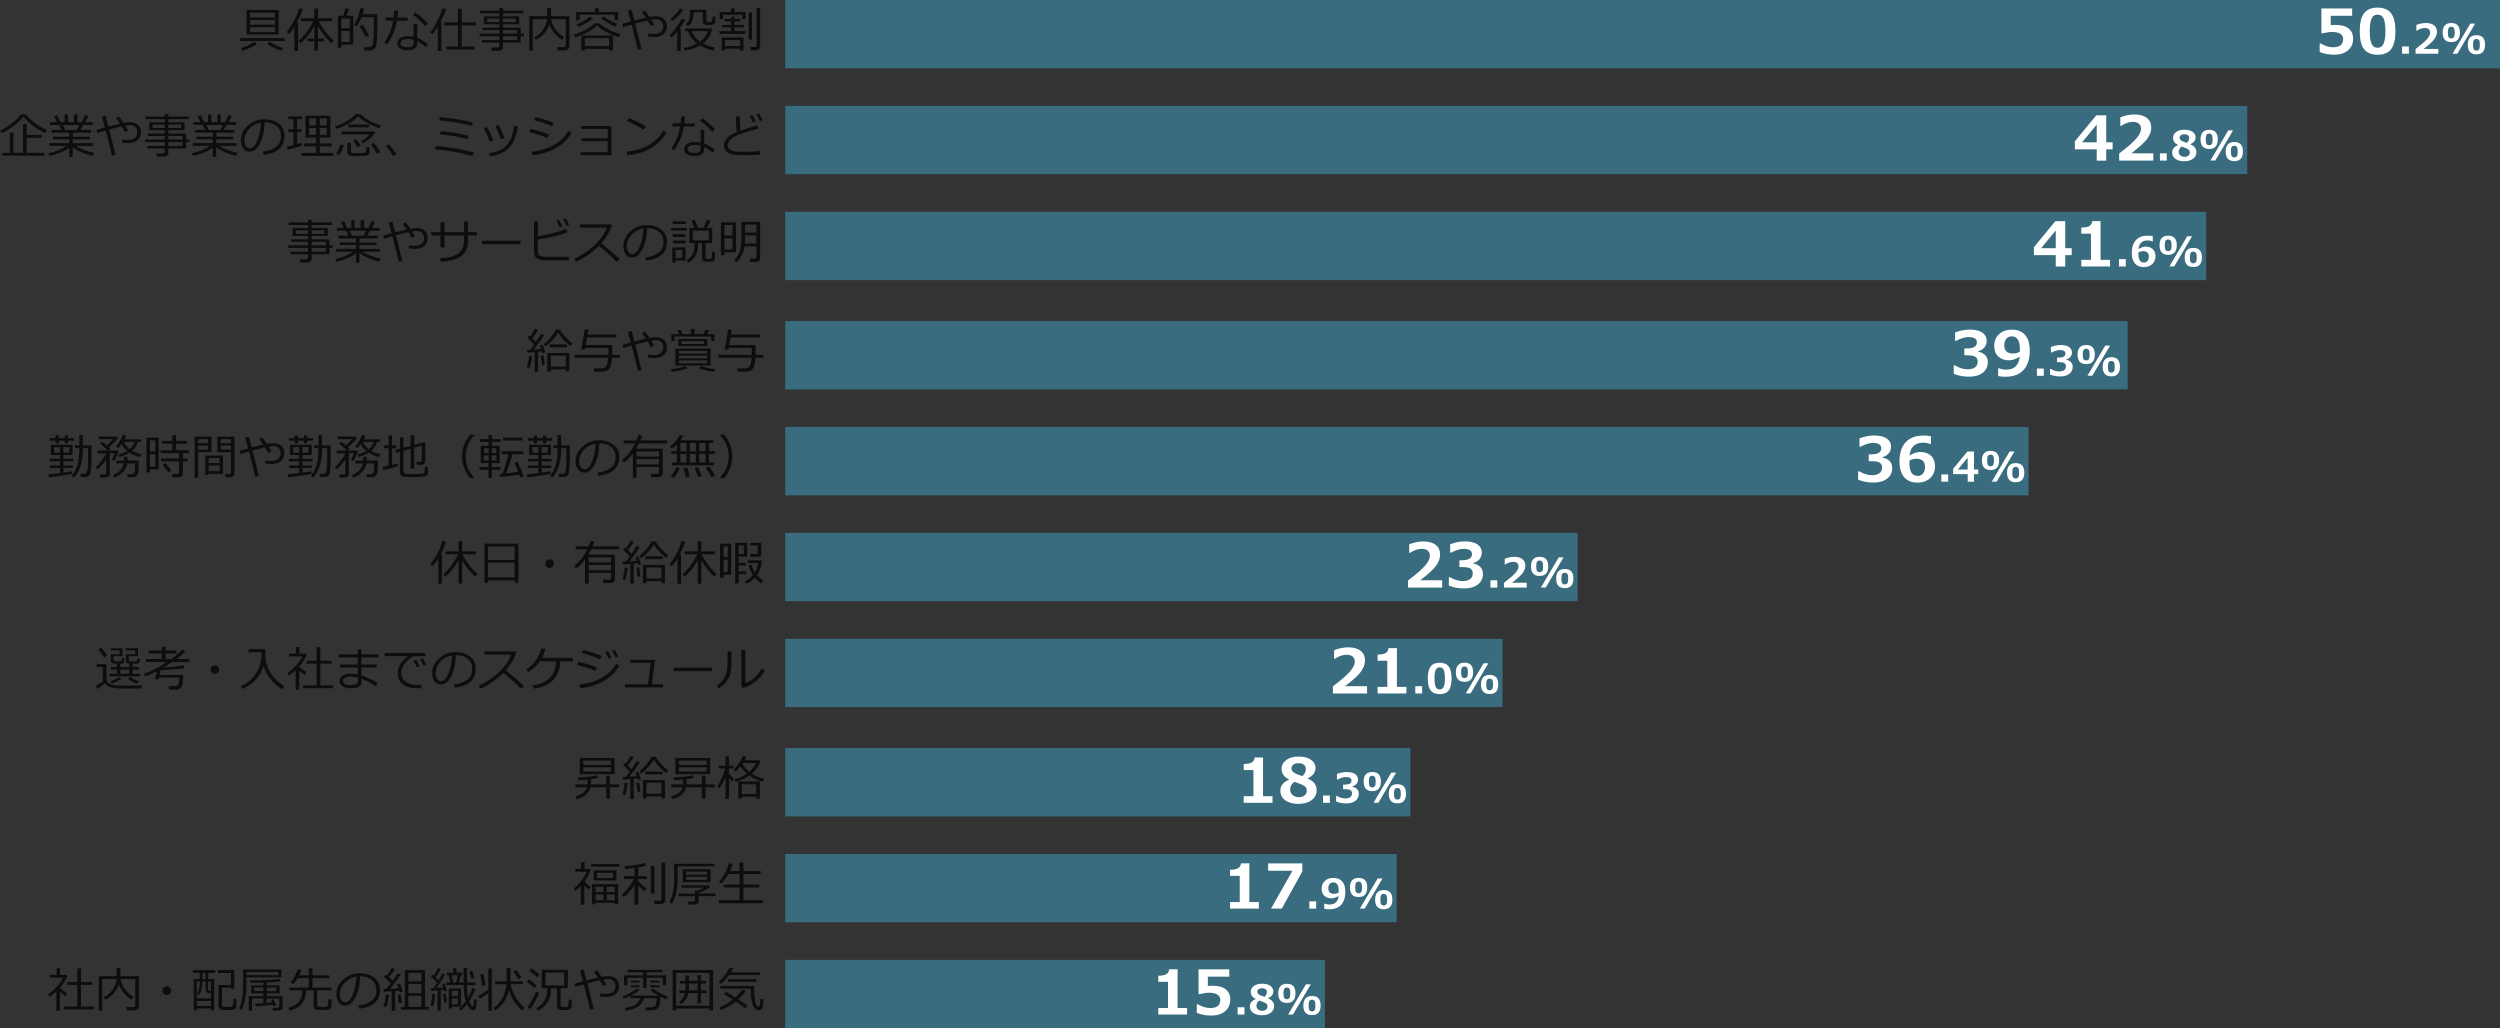 <?xml version="1.0" encoding="UTF-8"?><svg id="_レイヤー_2" xmlns="http://www.w3.org/2000/svg" xmlns:xlink="http://www.w3.org/1999/xlink" viewBox="0 0 731.87 301"><rect x="0" y="0" width="731.87" height="301" fill="#333333" stroke="none"/><defs><style>.cls-1,.cls-2{fill:none;}.cls-3{clip-path:url(#clippath);}.cls-4{fill:#fff;}.cls-5{fill:#0d0d0e;}.cls-6{fill:#396c7f;}.cls-2{clip-rule:evenodd;}.cls-7{clip-path:url(#clippath-1);}.cls-8{clip-path:url(#clippath-4);}.cls-9{clip-path:url(#clippath-3);}.cls-10{clip-path:url(#clippath-2);}.cls-11{clip-path:url(#clippath-7);}.cls-12{clip-path:url(#clippath-8);}.cls-13{clip-path:url(#clippath-6);}.cls-14{clip-path:url(#clippath-5);}.cls-15{clip-path:url(#clippath-9);}.cls-16{clip-path:url(#clippath-20);}.cls-17{clip-path:url(#clippath-21);}.cls-18{clip-path:url(#clippath-24);}.cls-19{clip-path:url(#clippath-23);}.cls-20{clip-path:url(#clippath-22);}.cls-21{clip-path:url(#clippath-25);}.cls-22{clip-path:url(#clippath-27);}.cls-23{clip-path:url(#clippath-28);}.cls-24{clip-path:url(#clippath-26);}.cls-25{clip-path:url(#clippath-29);}.cls-26{clip-path:url(#clippath-14);}.cls-27{clip-path:url(#clippath-13);}.cls-28{clip-path:url(#clippath-12);}.cls-29{clip-path:url(#clippath-10);}.cls-30{clip-path:url(#clippath-15);}.cls-31{clip-path:url(#clippath-17);}.cls-32{clip-path:url(#clippath-16);}.cls-33{clip-path:url(#clippath-19);}.cls-34{clip-path:url(#clippath-11);}.cls-35{clip-path:url(#clippath-18);}</style><clipPath id="clippath"><rect class="cls-1" x="229.87" width="502" height="20"/></clipPath><clipPath id="clippath-1"><path class="cls-2" d="m212.26,13.47h4.38v-1.73h-4.38v1.73Zm4.38.79h-4.38v.5h-.98v-3.77h6.38v3.77h-1.02v-.5Zm-6-4.34v-.8h3.4v-1.1h-2.67v-.72h2.67v-1.05h-1.89v-.72h1.89v-.64h1.01v.64h1.67v.72h-1.67v1.05h2.76v.72h-2.76v1.1h3.16v.8h-7.57Zm8.52,1.61V3.62h1.01v7.91h-1.01Zm-1.83-5.94v-1.26h-5.69v1.24h-.94v-2.03h3.3v-1.04h1.07v1.04h3.21v2.04h-.96Zm4.07,9.13h-1.63l-.18-.97h1.34c.37,0,.56-.17.56-.51V2.34h1.05v11.28c0,.3-.12.56-.37.77-.24.21-.5.32-.78.32Zm-16.52-2.54c1.25-.92,2.02-1.94,2.3-3.06h-4.71c.17.54.49,1.1.95,1.67.46.57.95,1.03,1.46,1.38Zm.89.52c.88.49,2.06.9,3.53,1.25l-.55.86c-1.32-.31-2.6-.82-3.82-1.52-1.37.81-2.86,1.32-4.47,1.55l-.31-.79c1.43-.25,2.72-.7,3.88-1.34-.72-.56-1.29-1.17-1.74-1.82-.44-.65-.73-1.23-.86-1.76h-.83v-.82h7.83c-.1,1.65-.99,3.11-2.65,4.4Zm-7.53,2.21v-5.65c-.64.78-1.18,1.35-1.63,1.73l-.64-.62c.65-.61,1.35-1.45,2.12-2.52.76-1.06,1.27-1.85,1.51-2.38l.98.31c-.33.7-.88,1.56-1.63,2.57h.33v6.54h-1.04Zm7.48-11.3h-2.68v.38c0,1.64-.54,2.87-1.61,3.71l-.63-.59c.38-.33.67-.74.88-1.22.21-.48.31-1.11.31-1.9v-1.13h4.79v3.17c0,.31.16.47.49.47h.6c.19,0,.33-.04.44-.11.11-.08.18-.19.21-.36s.06-.58.08-1.26l.83.13v.37c0,.75-.01,1.19-.03,1.3-.02.11-.08.23-.19.36-.11.12-.23.21-.36.26-.13.05-.34.09-.62.12-.28.02-.52.04-.71.04-.76,0-1.24-.1-1.46-.29-.22-.2-.33-.41-.33-.64v-2.79Zm-8.92,2.58l-.59-.62c1.16-.86,2.11-1.88,2.87-3.07l.97.33c-.36.61-.85,1.23-1.48,1.87-.63.64-1.22,1.13-1.77,1.48Zm-8.98,8.2l-1.08.21c-.35-1.54-.96-4-1.83-7.4-.87.24-1.71.48-2.51.72l-.18-.94,2.45-.7c-.33-1.24-.62-2.29-.88-3.15l1.09-.24.83,3.1c1.29-.34,2.41-.61,3.37-.82-.42-.62-.81-1.17-1.17-1.64l.85-.45c.28.33.74.96,1.37,1.89.82-.15,1.46-.22,1.92-.22.96,0,1.73.27,2.32.81.59.54.88,1.27.88,2.17s-.33,1.68-.99,2.26c-.66.58-1.58.87-2.77.87-.64,0-1.25-.06-1.83-.17l.03-.88c.47.08.98.12,1.53.12.43,0,.81-.03,1.13-.09.33-.06.63-.18.92-.36.28-.19.5-.43.66-.72.15-.29.23-.62.23-.98,0-.66-.19-1.19-.56-1.57-.37-.38-.89-.58-1.56-.58-.32,0-.77.05-1.37.16.3.47.57.94.81,1.42l-.99.42c-.15-.37-.45-.91-.9-1.63-1.02.22-2.24.53-3.66.91l1.87,7.48Zm-16.6-.88h7.12v-2.34h-7.12v2.34Zm7.12.79h-7.12v.5h-1.07v-4.41h9.27v4.41h-1.09v-.5Zm2.81-3.43c-1.2-.32-2.4-.81-3.61-1.47-1.21-.66-2.12-1.31-2.73-1.96-.64.67-1.55,1.33-2.72,1.96-1.17.63-2.42,1.14-3.73,1.53l-.38-.79c1.16-.33,2.32-.81,3.49-1.45,1.16-.64,2.01-1.26,2.54-1.86h1.51c.5.55,1.34,1.14,2.51,1.77,1.17.63,2.39,1.09,3.66,1.38l-.55.89Zm-11.82-3.01l-.49-.74c.59-.2,1.26-.51,2.02-.95.76-.44,1.35-.86,1.77-1.27l.96.47c-.45.43-1.12.91-2.03,1.43-.9.52-1.65.87-2.24,1.06Zm10.78-.09c-.61-.22-1.35-.58-2.21-1.08-.87-.5-1.51-.95-1.94-1.36l.84-.5c.37.33.96.72,1.77,1.17.81.45,1.54.77,2.17.97l-.63.8Zm-.16-1.91v-1.54h-10.27v1.6h-1.03v-2.39h5.5v-1.09h1.13v1.09h5.69v2.32h-1.03Zm-14.67,8.89h-2.06l-.17-.96h1.91c.19,0,.35-.05.48-.16.13-.11.2-.24.2-.41v-7.62h-4.26c.11.97.53,1.96,1.25,2.97.72,1.01,1.57,1.76,2.53,2.27l-.66.8c-.86-.52-1.61-1.19-2.26-1.99-.65-.8-1.11-1.63-1.39-2.48-.6,1.91-1.91,3.4-3.93,4.49l-.53-.7c1.19-.62,2.09-1.41,2.69-2.37.6-.96.96-1.95,1.07-2.98h-4.18v9.25h-1.03V4.74h5.26v-2.39h1.09v2.39h5.41v8.76c0,.37-.13.66-.38.89s-.6.33-1.05.33Zm-18.02-3.03h4.13v-1.11h-4.13v1.11Zm4.13-1.89v-1.03h-4.13v1.03h4.13Zm-5.21-4.38h-3.54v1.03h3.54v-1.03Zm4.8,0h-3.72v1.03h3.72v-1.03Zm-9.87,7.03v-.76h5.07v-1.11h-5.78v-.77h5.78v-1.03h-4.93v-.72h4.93v-.98h-4.51v-2.32h4.51v-.9h-5.63v-.77h5.63v-.75h1.08v.75h5.97v.77h-5.97v.9h4.72v2.32h-4.72v.98h5.17v1.74h.94v.77h-.94v1.87h-5.17v1.35c0,.32-.13.57-.38.76-.25.19-.57.28-.95.28h-2.02l-.12-.94h1.73c.18,0,.34-.05.46-.16.13-.11.19-.23.19-.38v-.92h-5.07Zm-10.49,2.01v-.87h3.44v-6.19h-3.92v-.88h3.92v-3.97h1.1v3.97h4.18v.88h-4.18v6.19h3.84v.87h-8.38Zm-2.46.42v-7.08c-.54.9-1.06,1.63-1.57,2.21l-.64-.55c.69-.86,1.39-1.97,2.08-3.34.69-1.37,1.19-2.6,1.49-3.71l1.05.18c-.32,1.09-.86,2.36-1.62,3.8h.27v8.5h-1.06Zm-7.06-3.26c-.61-.16-1.22-.24-1.83-.24-.53,0-1,.11-1.4.33-.4.22-.6.53-.6.91,0,.78.69,1.16,2.07,1.16,1.18,0,1.76-.38,1.76-1.15v-1.02Zm4.14,1.23l-.55.87c-.96-.78-1.8-1.34-2.54-1.7v.65c0,1.34-.98,2.01-2.95,2.01-.81,0-1.5-.17-2.07-.52-.57-.35-.86-.83-.86-1.43,0-.67.29-1.2.87-1.59.58-.39,1.29-.58,2.13-.58.65,0,1.25.05,1.8.16v-3.7h1.08v4.03c.91.35,1.94.95,3.09,1.81Zm.03-5.92l-.84.67c-.84-1.07-2.01-2.16-3.5-3.29l.62-.68c1.28.75,2.52,1.85,3.73,3.3Zm-8.78-3.81c-.03.72-.09,1.38-.17,2h3.04v.91h-3.18c-.47,2.73-1.44,5.06-2.9,6.97l-.8-.59c1.29-1.75,2.17-3.88,2.62-6.39h-2.24v-.91h2.38c.09-.66.15-1.34.16-2.02h1.08Zm-9.43,7.74c-.65-1.36-1.24-2.43-1.77-3.23l.88-.43c.72,1.02,1.34,2.09,1.88,3.21l-.98.44Zm-7.14-1.82v3.23h2.47v-3.23h-2.47Zm2.47-3.63h-2.47v2.84h2.47v-2.84Zm-2.47,7.67v.9h-1V4.61h1.58l.61-2.15,1.09.14-.75,2.02h1.96v8.46h-3.48Zm6.74,1.67l-.12-.96c.7,0,1.2.01,1.48,0,.28,0,.52-.09.71-.24.19-.15.33-.39.43-.7.1-.31.17-.93.21-1.85.05-.92.07-2.14.07-3.66,0-.7,0-1.48-.01-2.35h-3.58c-.39.98-.87,1.88-1.44,2.69l-.79-.43c.93-1.43,1.57-3.07,1.91-4.91l1.07.14c-.1.49-.25,1.04-.45,1.65h4.31v2.8c.01,1.29,0,2.42-.03,3.37-.04,1.21-.11,2.1-.22,2.67-.07.39-.18.7-.33.95-.15.24-.33.43-.53.56-.2.13-.43.21-.69.24-.09,0-.76.02-2.01.03Zm-8.91-2.88l-.7.77c-.71-.61-1.43-1.39-2.17-2.34-.74-.96-1.34-1.85-1.8-2.68v3.64h1.83v.81h-1.83v2.73h-1.03v-2.73h-1.99v-.81h1.99v-3.62c-1.37,2.27-2.73,3.94-4.1,5l-.58-.63c.62-.52,1.36-1.33,2.25-2.44.88-1.1,1.57-2.24,2.07-3.39h-3.6v-.84h3.93v-2.9h1.09v2.9h4.12v.84h-3.9c.19.46.71,1.3,1.56,2.53.85,1.23,1.8,2.29,2.86,3.17Zm-9.08-9.27c-.29,1.02-.89,2.36-1.8,4.04h.4v8.26h-1.09v-7.06c-.49.79-1,1.49-1.53,2.09l-.7-.56c.82-1.02,1.58-2.23,2.28-3.64.7-1.41,1.15-2.51,1.35-3.32l1.08.18Zm-6.37,12.22c-.62-.18-1.35-.47-2.18-.87s-1.46-.78-1.88-1.12l.72-.63c1.33.83,2.64,1.45,3.94,1.85l-.6.77Zm-11.31.03l-.47-.77c1.44-.43,2.75-1.06,3.92-1.89l.79.67c-.46.33-1.14.71-2.05,1.14-.91.43-1.64.71-2.19.85Zm-.7-2.87v-.84h13.02v.84h-13.02Zm10.23-4.05h-7.33v1.44h7.33v-1.44Zm-7.33-.73h7.33v-1.39h-7.33v1.39Zm0-2.11h7.33v-1.39h-7.33v1.39Zm-1.01,5.04V2.93h9.4v7.18h-9.4Z"/></clipPath><clipPath id="clippath-2"><path class="cls-2" d="m724.97,11.4c-.35,0-.6.12-.76.36-.16.24-.24.69-.24,1.35s.08,1.11.24,1.35c.16.23.41.35.76.35s.6-.12.76-.36c.16-.24.24-.69.24-1.35s-.08-1.09-.24-1.33c-.16-.24-.41-.37-.76-.37Zm.01,4.51c-1.69,0-2.54-.93-2.54-2.8s.85-2.81,2.54-2.81,2.51.93,2.51,2.79-.84,2.82-2.51,2.82Zm-.38-9.01l-5.22,8.83h-1.41l5.21-8.83h1.41Zm-6.99.93c-.35,0-.6.12-.76.36-.16.24-.24.69-.24,1.35s.08,1.11.24,1.35c.16.24.41.35.76.35s.6-.12.76-.36c.16-.24.24-.69.24-1.35s-.08-1.09-.24-1.33-.41-.37-.76-.37Zm.01,4.51c-1.69,0-2.54-.93-2.54-2.8s.85-2.81,2.54-2.81,2.51.93,2.51,2.79-.84,2.82-2.51,2.82Zm-3.8,3.4h-6.66v-1.39c1.68-1.28,2.82-2.27,3.4-2.96.58-.69.87-1.31.87-1.85,0-.43-.14-.76-.42-1-.28-.24-.66-.35-1.15-.35-.74,0-1.52.26-2.32.79h-.15v-1.68c.97-.37,1.89-.56,2.77-.56,1.04,0,1.85.23,2.41.68.57.45.85,1.09.85,1.91,0,.63-.23,1.3-.69,2.01-.46.7-1.53,1.7-3.2,2.98h4.29v1.42Zm-8.62,0h-2v-2.13h2v2.13Zm-9.17-11.46c-.82,0-1.41.39-1.76,1.16-.35.77-.53,2-.53,3.7s.18,2.92.54,3.69c.36.77.95,1.16,1.75,1.16s1.39-.39,1.75-1.18c.36-.78.55-2.02.55-3.69s-.18-2.92-.53-3.68c-.35-.77-.94-1.15-1.76-1.15Zm0,11.74c-1.8,0-3.12-.55-3.96-1.64-.84-1.09-1.26-2.85-1.26-5.26s.42-4.14,1.27-5.24c.84-1.1,2.16-1.65,3.95-1.65s3.11.55,3.96,1.65c.84,1.1,1.27,2.84,1.27,5.23s-.42,4.19-1.26,5.28-2.16,1.63-3.96,1.63Zm-16.95-.79v-2.51h.29c1.28.75,2.49,1.12,3.63,1.12,1.97,0,2.95-.79,2.95-2.38,0-.67-.27-1.19-.82-1.56-.55-.36-1.35-.54-2.42-.54-.73,0-1.66.13-2.79.4h-.33V2.48h9v2.15h-6.28v2.72c.67-.04,1.17-.06,1.49-.06,1.65,0,2.91.36,3.78,1.08.87.72,1.3,1.71,1.3,2.97,0,1.4-.5,2.52-1.49,3.38-1,.86-2.35,1.29-4.05,1.29-1.56,0-2.99-.26-4.27-.79Z"/></clipPath><clipPath id="clippath-3"><rect class="cls-1" x="229.87" y="31" width="428" height="20"/></clipPath><clipPath id="clippath-4"><path class="cls-2" d="m221.24,35.55l-.78.35c-.33-.74-.66-1.38-1-1.92l.75-.33c.4.61.74,1.25,1.03,1.91Zm1.99-.42l-.79.32c-.3-.71-.63-1.34-.98-1.89l.74-.33c.37.61.71,1.24,1.03,1.9Zm-.72,10.11c-1.3.13-2.69.2-4.18.2-.85,0-1.62-.01-2.29-.04-.68-.03-1.19-.08-1.55-.15-.36-.07-.69-.18-1.01-.32-.31-.14-.59-.33-.83-.55-.24-.22-.42-.48-.54-.79-.12-.3-.18-.64-.18-1.02,0-1.56,1.24-2.87,3.73-3.92-.12-1.44-.2-2.97-.22-4.6h1.13c0,.2,0,.4,0,.62,0,1.07.05,2.26.14,3.57.88-.32,2.56-.84,5.04-1.55l.28.97c-.72.19-1.84.51-3.36.95-1.52.44-2.65.86-3.4,1.25-.75.4-1.32.82-1.69,1.26-.37.45-.56.92-.56,1.41,0,.46.17.84.51,1.14.34.31.78.51,1.32.62.54.11,1.58.16,3.1.16,1.69,0,3.21-.08,4.58-.25v1.01Zm-17.39-2.62c-.61-.16-1.22-.24-1.83-.24-.53,0-1,.11-1.4.33-.4.22-.6.53-.6.91,0,.77.69,1.16,2.07,1.16,1.18,0,1.76-.38,1.76-1.15v-1.02Zm4.14,1.23l-.55.87c-.96-.77-1.8-1.34-2.54-1.7v.65c0,1.34-.98,2.01-2.95,2.01-.81,0-1.5-.17-2.07-.52-.57-.35-.86-.82-.86-1.44,0-.67.29-1.2.87-1.59.58-.39,1.29-.58,2.13-.58.65,0,1.25.05,1.8.16v-3.71h1.08v4.03c.91.35,1.94.95,3.09,1.81Zm.03-5.92l-.84.67c-.84-1.07-2.01-2.16-3.5-3.29l.62-.68c1.28.75,2.52,1.84,3.73,3.29Zm-8.78-3.81c-.03.72-.09,1.38-.17,2h3.04v.91h-3.18c-.47,2.73-1.44,5.06-2.9,6.97l-.8-.59c1.29-1.75,2.17-3.88,2.62-6.38h-2.24v-.91h2.38c.09-.67.15-1.34.16-2.02h1.08Zm-5.38,4.7c-.77,1.34-1.76,2.49-2.98,3.46-1.22.97-2.49,1.7-3.81,2.17-1.32.48-2.87.81-4.66,1l-.24-1.05c1.49-.15,2.82-.42,3.99-.82,1.18-.39,2.17-.87,2.99-1.43.82-.56,1.51-1.11,2.07-1.66.56-.55,1.13-1.3,1.7-2.27l.94.59Zm-5.96-1.74l-.77.9c-1.63-1-3.25-1.85-4.87-2.54l.59-.86c1.7.64,3.39,1.47,5.05,2.5Zm-10.19,8.33h-8.99v-.88h7.91v-3.19h-7.67v-.85h7.67v-2.75h-7.7v-.84h8.78v8.52Zm-11.62-6.58c-1.06,1.86-2.59,3.36-4.58,4.51-2,1.15-4.3,1.85-6.91,2.1l-.28-1.01c1.55-.19,2.93-.49,4.13-.9,1.2-.41,2.21-.89,3.03-1.45.82-.56,1.48-1.09,1.99-1.59.51-.5,1.06-1.22,1.65-2.15l.98.49Zm-6.59.57l-.56.99c-1.42-.62-3.19-1.19-5.33-1.74l.42-.9c1.54.29,3.36.84,5.46,1.64Zm1.43-3.39l-.57.97c-1.13-.55-2.91-1.16-5.31-1.84l.46-.83c.64.13,1.5.35,2.56.68s2.02.67,2.86,1.02Zm-17.81,5.1l-1.07.35c-.39-1.27-.94-2.57-1.65-3.9l.95-.36c.39.68.67,1.21.83,1.57.16.36.48,1.14.94,2.34Zm7.18-4.14c-.34,2.84-1.19,4.94-2.55,6.29-1.36,1.35-3.22,2.19-5.6,2.52l-.31-.91c2.6-.37,4.43-1.27,5.5-2.69,1.07-1.42,1.68-3.19,1.84-5.31l1.12.1Zm-3.86,3.49l-1.08.36c-.31-1.11-.87-2.42-1.65-3.91l.96-.38c.51.95.84,1.59.96,1.92s.4,1,.81,2Zm-8.96,4.18l-.49,1.05c-3.09-.96-6.72-1.61-10.92-1.95l.2-.96c.83.03,1.92.13,3.24.29,1.33.16,2.56.36,3.68.57,1.13.22,2.55.55,4.29.99Zm-1.55-4.91l-.31,1.03c-1.34-.38-2.61-.68-3.82-.89-1.21-.21-2.63-.38-4.26-.51l.18-.95c2.93.23,5.66.67,8.2,1.33Zm1.29-3.89l-.42,1.01c-2.68-.74-5.84-1.29-9.5-1.63l.23-.94c1.46.12,2.9.29,4.32.5s3.21.57,5.37,1.07Zm-22.42,9.24l-.94.6c-.59-.98-1.3-1.95-2.13-2.91l.8-.56c1,1.18,1.75,2.14,2.26,2.87Zm-16.72.29l-.96-.38c.58-.86,1-1.75,1.24-2.67l1,.2c-.29,1.06-.72,2.01-1.29,2.84Zm2.35-3.55h1.06v2.45c0,.23.1.38.31.45.21.08.8.11,1.76.11.33,0,.68,0,1.06-.03.38-.02.63-.04.77-.06.13-.02.25-.08.35-.18.1-.1.17-.28.2-.54.04-.26.05-.59.05-1l.94.1v1.43c0,.44-.19.74-.58.91-.39.17-1.34.26-2.84.26-.43,0-.85-.01-1.26-.04-.41-.02-.71-.05-.89-.07-.18-.02-.34-.08-.49-.18-.14-.1-.25-.22-.33-.37-.08-.15-.12-.31-.12-.5v-2.75Zm8.7,3.21c-.63-1.1-1.24-2.02-1.83-2.76l.85-.49c.22.25.56.69,1.01,1.33.45.64.76,1.12.94,1.44l-.97.49Zm-5.71-1.9c-.54-.89-.98-1.54-1.3-1.94l.84-.46c.57.68,1.02,1.32,1.37,1.93l-.92.47Zm1.61-1.18l-.6-.64c1.13-.67,1.96-1.34,2.52-1.98h-8.24v-.84h9.45l.4.41c-.27.47-.78,1.02-1.51,1.64-.74.62-1.41,1.09-2.01,1.42Zm-4.38-4.67v-.83h6.14v.83h-6.14Zm3.6-3.87c1.53,1.5,3.54,2.6,6.03,3.3l-.56.84c-1.25-.44-2.44-.98-3.57-1.62-1.13-.64-1.97-1.27-2.53-1.87-.64.71-1.57,1.41-2.81,2.11-1.23.7-2.43,1.22-3.61,1.56l-.37-.75c.99-.32,1.83-.65,2.51-.99.68-.34,1.37-.78,2.09-1.31.72-.53,1.2-.95,1.45-1.28h1.37Zm-21.28,10.43l-.25-.93c.62-.13,1.26-.27,1.91-.42v-3.79h-1.48v-.83h1.48v-2.98h-1.48v-.81h4.04v.81h-1.47v2.98h1.33v.83h-1.33v3.51c.58-.16,1.05-.29,1.39-.42l.11.85c-.31.13-.94.32-1.89.59-.94.26-1.73.46-2.37.6Zm8.29-6.36h-2.02v2h2.02v-2Zm3.13,0h-2.04v2h2.04v-2Zm-2.04-.79h2.04v-2.03h-2.04v2.03Zm-3.11,0h2.02v-2.03h-2.02v2.03Zm2.02,8.07v-1.93h-3.44v-.87h3.44v-1.67h-3.1v-6.43h7.3v6.43h-3.12v1.67h3.46v.87h-3.46v1.93h4.01v.89h-9.3v-.89h4.2Zm-16.13-8.87c-1.32.2-2.46.8-3.41,1.79-.95,1-1.43,2.12-1.43,3.37,0,.67.14,1.23.42,1.69.28.46.67.69,1.16.69.85,0,1.6-.8,2.23-2.39.63-1.59.98-3.31,1.03-5.16Zm.79,9.41l-.27-.92c1.47-.13,2.72-.56,3.76-1.28,1.04-.72,1.56-1.8,1.56-3.23,0-1.28-.42-2.26-1.26-2.96-.84-.7-2.01-1.07-3.52-1.11-.05,2.45-.49,4.5-1.32,6.14-.83,1.64-1.87,2.46-3.12,2.46-.77,0-1.38-.33-1.83-.99-.44-.66-.67-1.46-.67-2.41,0-1.56.67-2.97,2.02-4.21,1.35-1.25,2.95-1.87,4.79-1.87,1.74,0,3.17.43,4.29,1.3,1.13.87,1.69,2.05,1.69,3.56,0,1.71-.57,3.02-1.7,3.93-1.13.91-2.62,1.44-4.44,1.59Zm-16.77-8.73l.69,1.46h3.4l.7-1.46h-4.79Zm-3.94,9.03l-.27-.75c2.23-.49,3.98-1.21,5.26-2.15h-5.02v-.82h5.82v-1.11h-4.77v-.76h4.77v-1.18h-5.14v-.81h2.9l-.7-1.46h-2.7v-.81h2.04l-.83-1.74.94-.25.9,2h1.22v-2.23h1v2.23h1.74v-2.23h1.01v2.23h1.3l.92-2.02.97.25-.92,1.77h2.24v.81h-2.84l-.78,1.46h3.12v.81h-5.34v1.18h4.97v.76h-4.97v1.11h5.93v.82h-5.09c.64.41,1.47.8,2.5,1.19,1.03.39,1.99.66,2.87.82l-.44.89c-2.3-.51-4.23-1.34-5.8-2.52v2.86h-1v-2.72c-.65.51-1.53.99-2.63,1.44-1.1.45-2.17.77-3.19.94Zm-7.18-2.88h4.13v-1.11h-4.13v1.11Zm4.13-1.89v-1.03h-4.13v1.03h4.13Zm-5.21-4.38h-3.54v1.03h3.54v-1.03Zm4.8,0h-3.72v1.03h3.72v-1.03Zm-9.87,7.03v-.76h5.07v-1.11h-5.78v-.77h5.78v-1.03h-4.93v-.72h4.93v-.98h-4.51v-2.32h4.51v-.9h-5.63v-.77h5.63v-.75h1.08v.75h5.97v.77h-5.97v.9h4.72v2.32h-4.72v.98h5.17v1.74h.94v.77h-.94v1.87h-5.17v1.35c0,.32-.13.57-.38.76-.25.19-.57.28-.95.28h-2.02l-.12-.94h1.73c.18,0,.34-.05.46-.16s.19-.23.19-.38v-.92h-5.07Zm-9.29,1.92l-1.08.21c-.35-1.54-.96-4-1.83-7.4-.87.24-1.71.48-2.51.72l-.18-.94,2.45-.7c-.33-1.24-.62-2.29-.88-3.14l1.09-.24.83,3.1c1.29-.34,2.41-.61,3.37-.82-.42-.62-.81-1.17-1.17-1.64l.85-.45c.28.33.74.96,1.37,1.89.82-.15,1.46-.22,1.92-.22.96,0,1.73.27,2.32.81.59.54.88,1.27.88,2.17s-.33,1.68-.99,2.26-1.58.87-2.77.87c-.64,0-1.25-.06-1.83-.17l.03-.88c.47.08.98.12,1.53.12.43,0,.81-.03,1.13-.09.33-.06.63-.18.92-.37.28-.19.5-.43.66-.72.15-.29.23-.62.23-.98,0-.67-.19-1.19-.56-1.57-.37-.38-.89-.58-1.56-.58-.32,0-.77.05-1.37.16.3.47.57.94.81,1.42l-.99.42c-.15-.37-.45-.91-.9-1.63-1.02.22-2.24.53-3.66.91l1.87,7.48Zm-15.44-8.82l.69,1.46h3.4l.7-1.46h-4.79Zm-3.94,9.03l-.27-.75c2.23-.49,3.98-1.21,5.26-2.15h-5.02v-.82h5.82v-1.11h-4.77v-.76h4.77v-1.18h-5.14v-.81h2.9l-.7-1.46h-2.7v-.81h2.04l-.83-1.74.94-.25.9,2h1.22v-2.23h1v2.23h1.74v-2.23h1.01v2.23h1.3l.92-2.02.97.25-.92,1.77h2.24v.81h-2.84l-.78,1.46h3.12v.81h-5.34v1.18h4.97v.76h-4.97v1.11h5.93v.82h-5.09c.64.41,1.47.8,2.5,1.19,1.03.39,1.99.66,2.87.82l-.44.89c-2.3-.51-4.23-1.34-5.8-2.52v2.86h-1v-2.72c-.65.51-1.53.99-2.63,1.44-1.1.45-2.17.77-3.19.94Zm-13.82-.03v-.85h2.21v-5.91h1.06v5.91h2.81v-8.43h1.09v3.21h4.37v.84h-4.37v4.38h5.18v.85H.64Zm12.56-6.61c-1.01-.42-2.12-1.09-3.35-2-1.23-.91-2.24-1.85-3.03-2.82-.68.91-1.65,1.83-2.9,2.77-1.25.93-2.41,1.62-3.46,2.07l-.47-.75c1.07-.46,2.23-1.18,3.48-2.15,1.25-.97,2.13-1.85,2.62-2.64h1.4c.68.86,1.65,1.74,2.91,2.67,1.26.92,2.39,1.58,3.38,1.97l-.59.88Z"/></clipPath><clipPath id="clippath-5"><path class="cls-2" d="m654.09,42.67c-.35,0-.6.12-.76.36-.16.24-.24.69-.24,1.35s.08,1.11.24,1.35c.16.23.41.35.76.35s.6-.12.76-.36c.16-.24.24-.69.24-1.35s-.08-1.09-.24-1.33c-.16-.24-.41-.37-.76-.37Zm.01,4.51c-1.69,0-2.54-.93-2.54-2.8s.85-2.81,2.54-2.81,2.51.93,2.51,2.79-.84,2.82-2.51,2.82Zm-.38-9.01l-5.21,8.83h-1.41l5.22-8.83h1.41Zm-6.99.93c-.35,0-.6.12-.76.36-.16.24-.24.69-.24,1.35s.08,1.11.24,1.35c.16.23.41.35.76.35s.6-.12.76-.36c.16-.24.24-.69.24-1.35s-.08-1.09-.24-1.33c-.16-.24-.41-.37-.76-.37Zm.01,4.51c-1.69,0-2.54-.93-2.54-2.8s.85-2.81,2.54-2.81,2.51.93,2.51,2.79-.84,2.82-2.51,2.82Zm-8.09-.7c-.55.41-.83.91-.83,1.5,0,.45.16.82.48,1.09.32.28.73.41,1.23.41.43,0,.8-.11,1.09-.34.29-.22.44-.53.44-.91,0-.21-.03-.39-.1-.54-.07-.15-.2-.29-.39-.41-.19-.12-.37-.22-.53-.29-.16-.07-.62-.24-1.39-.52Zm2.23-2.51c0-.34-.13-.61-.39-.81-.26-.2-.6-.3-1.03-.3-.4,0-.73.09-1,.28-.27.18-.4.43-.4.73s.14.56.43.79c.29.23.85.47,1.7.73.45-.4.68-.86.68-1.39Zm-3.27,2.09v-.04c-.98-.47-1.46-1.17-1.46-2.09,0-.7.3-1.27.91-1.71.61-.45,1.41-.67,2.4-.67s1.82.2,2.41.61c.59.41.89.95.89,1.63,0,.88-.52,1.55-1.55,2v.04c1.19.46,1.78,1.23,1.78,2.29,0,.79-.33,1.43-.98,1.92-.65.49-1.51.74-2.58.74s-1.96-.24-2.59-.71c-.63-.47-.95-1.09-.95-1.87,0-.96.57-1.68,1.71-2.14Zm-3.3,4.52h-2v-2.13h2v2.13Zm-3.95,0h-9.98v-2.08c2.53-1.92,4.22-3.4,5.09-4.45.87-1.04,1.31-1.97,1.31-2.78,0-.64-.21-1.14-.63-1.5-.42-.35-.99-.53-1.73-.53-1.11,0-2.27.4-3.48,1.19h-.22v-2.52c1.45-.56,2.84-.83,4.16-.83,1.56,0,2.77.34,3.62,1.02.85.68,1.27,1.64,1.27,2.87,0,.95-.34,1.95-1.03,3.01-.69,1.06-2.29,2.55-4.8,4.47h6.43v2.14Zm-16.55-5.34v-5.19l-4.29,5.19h4.29Zm4.66,2.04h-1.88v3.32h-2.78v-3.32h-6.4v-2.33l6.28-7.62h2.9v7.91h1.88v2.04Z"/></clipPath><clipPath id="clippath-6"><rect class="cls-1" x="229.87" y="62" width="416" height="20"/></clipPath><clipPath id="clippath-7"><path class="cls-2" d="m212.08,69.75v3.28h2.34v-3.28h-2.34Zm2.34-3.89h-2.34v3.09h2.34v-3.09Zm-2.34,8.01v.86h-1.03v-9.66h4.4v8.8h-3.37Zm9.34-2.58v-2.4h-3.3v1c0,.57-.02,1.04-.05,1.4h3.35Zm0-3.2v-2.35h-3.3v2.35h3.3Zm-.13,8.61h-1.73l-.14-.97h1.4c.4,0,.6-.18.6-.53v-3.09h-3.45c-.14.91-.43,1.79-.86,2.65-.44.85-.94,1.54-1.52,2.07l-.68-.56c.58-.55,1.09-1.35,1.51-2.38.43-1.04.64-2.33.64-3.87v-5.08h5.46v10.69c0,.32-.12.58-.35.78-.23.2-.53.29-.87.29Zm-21.59-3.52h-1.91v2.35h1.91v-2.35Zm-1.93,3.12v.51h-.96v-4.41h3.9v3.9h-2.95Zm-.79-5.07v-.8h3.71v.8h-3.71Zm0-1.87v-.79h3.71v.79h-3.71Zm-.5-1.87v-.79h4.64v.79h-4.64Zm.49-1.91v-.78h3.8v.78h-3.8Zm10.53,1.93h-4.66v2.84h4.66v-2.84Zm-6.02,9.34l-.5-.68c1.55-.85,2.32-2.26,2.32-4.24v-.53s-.01-.26-.01-.26h-1.47v-4.41h1.46l-.83-2.15.92-.25c.45,1.02.77,1.82.97,2.4h1.62l.98-2.4,1.09.25-1.07,2.15h1.54v4.41h-1.94v4.16c0,.14.03.24.08.32.05.08.12.13.22.15.09.02.32.04.68.04.21,0,.35-.01.44-.03.09-.02.18-.07.27-.16.09-.09.15-.32.17-.7.02-.38.04-.78.04-1.21l.85.09v1.74c0,.32-.12.58-.36.79-.24.21-.7.31-1.38.31-.37,0-.73-.02-1.08-.05-.34-.03-.59-.14-.73-.33-.15-.19-.22-.45-.22-.78v-4.35h-1.2v.67c0,1.16-.24,2.18-.73,3.06-.49.88-1.19,1.54-2.11,1.97Zm-13.12-9.98c-1.32.2-2.46.8-3.41,1.79-.95,1-1.43,2.12-1.43,3.37,0,.67.14,1.23.42,1.69.28.46.67.69,1.16.69.85,0,1.6-.8,2.23-2.39.63-1.59.98-3.31,1.03-5.16Zm.79,9.41l-.27-.92c1.47-.13,2.72-.56,3.76-1.28,1.04-.72,1.56-1.8,1.56-3.23,0-1.28-.42-2.26-1.26-2.96-.84-.7-2.01-1.07-3.52-1.11-.05,2.45-.49,4.5-1.32,6.14-.83,1.64-1.87,2.46-3.12,2.46-.77,0-1.38-.33-1.83-.99-.44-.66-.67-1.46-.67-2.41,0-1.56.67-2.97,2.02-4.21,1.35-1.25,2.95-1.87,4.79-1.87,1.74,0,3.17.43,4.29,1.3,1.13.87,1.69,2.05,1.69,3.56,0,1.71-.57,3.02-1.7,3.93-1.13.91-2.62,1.44-4.44,1.59Zm-7.68-.39l-.97.75c-1.25-1.29-2.96-2.84-5.12-4.66-2.27,2.18-4.52,3.71-6.76,4.61l-.52-.87c1.88-.77,3.75-1.98,5.61-3.64,1.86-1.66,3.17-3.48,3.91-5.44h-7.8v-.95h9.03l.28.25c-.64,1.93-1.66,3.7-3.07,5.29,1.39,1.09,3.2,2.64,5.41,4.66Zm-16.82-9.69l-.79.35c-.33-.76-.66-1.4-.99-1.92l.75-.33c.39.6.73,1.23,1.03,1.91Zm1.99-.42l-.79.32c-.31-.71-.63-1.34-.98-1.89l.71-.33c.38.58.73,1.22,1.05,1.9Zm-.07,10.45h-7.03c-.52,0-.98-.05-1.37-.14-.4-.09-.73-.23-1-.42-.27-.19-.48-.44-.63-.74-.15-.3-.22-.8-.22-1.49v-8.54h1.16v4.26c3.85-.71,6.56-1.44,8.13-2.17l.57,1.04c-.76.34-2.06.72-3.91,1.16-1.84.44-3.44.74-4.8.93v3.23c0,.5.05.87.16,1.11.11.24.35.42.72.54.37.12.87.17,1.49.17h6.72v1.07Zm-14.14-4.75h-11.31v-1.01h11.31v1.01Zm-22.28.93h-1.19v-3.46h-2.71v-.99h2.71v-2.88h1.19v2.88h5.67v-3.08h1.19v3.08h2.58v.99h-2.58v1.65c0,3.82-2.64,5.82-7.91,5.99l-.23-1.02c2.55-.09,4.35-.58,5.39-1.46,1.04-.88,1.56-2.04,1.56-3.48v-1.68h-5.67v3.46Zm-12.35,3.97l-1.08.21c-.35-1.54-.96-4-1.83-7.4-.87.24-1.71.48-2.51.72l-.18-.94,2.45-.7c-.33-1.24-.62-2.29-.88-3.14l1.09-.24.83,3.1c1.29-.34,2.41-.62,3.37-.82-.42-.62-.81-1.17-1.17-1.64l.85-.45c.28.33.74.96,1.37,1.89.82-.15,1.46-.22,1.92-.22.96,0,1.73.27,2.32.81.59.54.88,1.27.88,2.17s-.33,1.68-.99,2.26-1.58.87-2.77.87c-.64,0-1.25-.06-1.83-.17l.03-.88c.47.08.98.12,1.53.12.43,0,.81-.03,1.13-.09.33-.06.63-.18.92-.37.28-.19.5-.43.66-.72.15-.29.23-.62.23-.98,0-.67-.19-1.19-.56-1.57s-.89-.58-1.56-.58c-.32,0-.77.05-1.37.16.3.47.57.94.81,1.42l-.99.42c-.15-.37-.45-.91-.9-1.63-1.02.22-2.24.53-3.66.91l1.87,7.48Zm-15.44-8.83l.69,1.46h3.4l.7-1.46h-4.79Zm-3.94,9.03l-.27-.75c2.23-.49,3.98-1.21,5.26-2.15h-5.02v-.82h5.82v-1.11h-4.77v-.76h4.77v-1.18h-5.14v-.81h2.9l-.7-1.46h-2.7v-.81h2.04l-.83-1.74.94-.25.9,2h1.22v-2.23h1v2.23h1.74v-2.23h1.01v2.23h1.3l.92-2.02.97.25-.92,1.77h2.24v.81h-2.84l-.78,1.46h3.12v.81h-5.34v1.18h4.97v.76h-4.97v1.11h5.93v.82h-5.09c.64.41,1.47.8,2.5,1.19,1.03.39,1.99.66,2.87.82l-.44.89c-2.3-.51-4.23-1.34-5.8-2.52v2.86h-1v-2.72c-.65.51-1.53.99-2.63,1.44-1.1.45-2.17.77-3.19.94Zm-7.18-2.88h4.13v-1.11h-4.13v1.11Zm4.13-1.89v-1.03h-4.13v1.03h4.13Zm-5.21-4.38h-3.54v1.03h3.54v-1.03Zm4.8,0h-3.72v1.03h3.72v-1.03Zm-9.87,7.03v-.76h5.07v-1.11h-5.78v-.77h5.78v-1.03h-4.93v-.72h4.93v-.98h-4.51v-2.32h4.51v-.9h-5.63v-.77h5.63v-.75h1.08v.75h5.97v.77h-5.97v.9h4.72v2.32h-4.72v.98h5.17v1.74h.94v.77h-.94v1.87h-5.17v1.35c0,.32-.13.57-.38.76-.25.19-.57.28-.95.28h-2.02l-.12-.94h1.73c.18,0,.34-.05.46-.16s.19-.23.19-.38v-.92h-5.07Z"/></clipPath><clipPath id="clippath-8"><path class="cls-2" d="m642.09,73.67c-.35,0-.6.12-.76.36-.16.24-.24.69-.24,1.35s.08,1.11.24,1.35c.16.23.41.35.76.35s.6-.12.76-.36c.16-.24.24-.69.24-1.35s-.08-1.09-.24-1.33c-.16-.24-.41-.37-.76-.37Zm.01,4.51c-1.69,0-2.54-.93-2.54-2.8s.85-2.81,2.54-2.81,2.51.93,2.51,2.79-.84,2.82-2.51,2.82Zm-.38-9.01l-5.22,8.83h-1.41l5.21-8.83h1.41Zm-6.99.93c-.35,0-.6.12-.76.36-.16.24-.24.69-.24,1.35s.08,1.11.24,1.35c.16.23.41.35.76.35s.6-.12.76-.36c.16-.24.24-.69.24-1.35s-.08-1.09-.24-1.33c-.16-.24-.41-.37-.76-.37Zm.01,4.51c-1.69,0-2.54-.93-2.54-2.8s.85-2.81,2.54-2.81,2.51.93,2.51,2.79-.84,2.82-2.51,2.82Zm-8.71-.76v.24c0,.13-.01.23-.01.31,0,1.65.54,2.47,1.61,2.47.43,0,.78-.15,1.04-.46.26-.3.4-.73.4-1.28,0-1.07-.56-1.61-1.68-1.61-.44,0-.89.11-1.35.33Zm4.19-4.71v1.51h-.17c-.37-.18-.82-.27-1.34-.27-1.6,0-2.49.84-2.67,2.51.77-.46,1.47-.69,2.1-.69.86,0,1.56.25,2.09.74s.79,1.19.79,2.09-.32,1.69-.95,2.28c-.63.59-1.45.88-2.45.88-1.14,0-2.02-.35-2.63-1.06-.61-.71-.91-1.72-.91-3.06,0-1.64.4-2.89,1.2-3.77.8-.88,1.97-1.31,3.5-1.31.54,0,1.02.05,1.44.15Zm-7.9,8.86h-2v-2.13h2v2.13Zm-4.6,0h-8.43v-1.93h2.84v-7.66h-2.84v-1.78c1.12-.01,1.92-.17,2.39-.47.47-.3.74-.78.81-1.43h2.45v11.34h2.78v1.93Zm-15.9-5.34v-5.19l-4.29,5.19h4.29Zm4.66,2.04h-1.88v3.32h-2.78v-3.32h-6.4v-2.33l6.28-7.62h2.9v7.91h1.88v2.04Z"/></clipPath><clipPath id="clippath-9"><rect class="cls-1" x="229.87" y="94" width="393" height="20"/></clipPath><clipPath id="clippath-10"><path class="cls-2" d="m618.09,105.67c-.35,0-.6.12-.76.36-.16.24-.24.69-.24,1.35s.08,1.11.24,1.35c.16.23.41.35.76.35s.6-.12.76-.36.24-.69.24-1.35-.08-1.09-.24-1.33c-.16-.24-.41-.37-.76-.37Zm.01,4.51c-1.69,0-2.54-.93-2.54-2.8s.85-2.81,2.54-2.81,2.51.93,2.51,2.79-.84,2.82-2.51,2.82Zm-.38-9.01l-5.21,8.83h-1.41l5.21-8.83h1.41Zm-6.99.93c-.35,0-.6.12-.76.36-.16.24-.24.69-.24,1.35s.08,1.11.24,1.35c.16.23.41.35.76.35s.6-.12.76-.36c.16-.24.24-.69.24-1.35s-.08-1.09-.24-1.33c-.16-.24-.41-.37-.76-.37Zm.01,4.51c-1.69,0-2.54-.93-2.54-2.8s.85-2.81,2.54-2.81,2.51.93,2.51,2.79-.84,2.82-2.51,2.82Zm-10.61,3.03v-1.66h.19c.89.51,1.73.77,2.51.77.62,0,1.1-.13,1.45-.38.35-.26.52-.63.52-1.12,0-.39-.14-.69-.41-.91-.27-.21-.83-.32-1.68-.32h-.52v-1.33h.49c1.31,0,1.97-.4,1.97-1.2,0-.34-.14-.59-.42-.76-.28-.17-.68-.26-1.2-.26-.7,0-1.52.25-2.46.75h-.18v-1.65c.99-.37,1.95-.56,2.87-.56,1.09,0,1.91.2,2.46.6.56.4.84.93.84,1.59,0,.49-.15.92-.46,1.29-.31.37-.72.62-1.24.74v.08c.59.11,1.06.33,1.4.69.34.35.52.81.52,1.37,0,.86-.33,1.55-.98,2.06-.66.52-1.54.77-2.67.77s-2.08-.19-2.99-.56Zm-1.82.37h-2v-2.13h2v2.13Zm-7.02-7c0-.06,0-.19.02-.4,0-.2,0-.35,0-.45,0-2.46-.8-3.69-2.39-3.69-.65,0-1.18.23-1.58.69-.4.46-.6,1.1-.6,1.91,0,1.61.85,2.42,2.55,2.42.63,0,1.3-.16,2-.48Zm-6.33,7.07v-2.26h.27c.57.26,1.24.39,2.02.39,2.41,0,3.75-1.26,4.02-3.78-1.14.7-2.18,1.05-3.13,1.05-1.29,0-2.34-.37-3.14-1.11-.8-.74-1.2-1.78-1.2-3.14s.48-2.52,1.43-3.41c.95-.88,2.19-1.32,3.7-1.32,1.69,0,3,.52,3.91,1.56.91,1.04,1.37,2.56,1.37,4.57,0,2.46-.6,4.34-1.81,5.67-1.21,1.32-2.96,1.99-5.26,1.99-.93,0-1.66-.07-2.19-.21Zm-13-.62v-2.5h.28c1.34.77,2.6,1.15,3.77,1.15.93,0,1.65-.19,2.17-.58.52-.38.78-.94.78-1.68,0-.59-.2-1.04-.61-1.36-.41-.32-1.25-.48-2.53-.48h-.77v-2h.73c1.97,0,2.95-.6,2.95-1.8,0-.5-.21-.89-.63-1.15-.42-.26-1.02-.39-1.8-.39-1.05,0-2.28.38-3.69,1.12h-.26v-2.47c1.49-.56,2.92-.83,4.3-.83,1.63,0,2.86.3,3.7.9s1.25,1.39,1.25,2.38c0,.74-.23,1.38-.69,1.94s-1.08.92-1.85,1.11v.12c.88.16,1.58.5,2.1,1.03s.77,1.21.77,2.05c0,1.29-.49,2.32-1.48,3.09-.98.77-2.32,1.16-4,1.16s-3.12-.28-4.48-.83Z"/></clipPath><clipPath id="clippath-11"><path class="cls-2" d="m215.98,108.79l-.16-.94h1.53c.58.01,1-.01,1.26-.06.26-.05.47-.15.64-.29.17-.15.33-.41.46-.8.13-.38.24-1.04.32-1.98h-9.71v-.84h9.76c0-.14,0-.32,0-.55v-1.5h-6.78l-.09.49h-1.07l1.03-5.82h1.1l-.26,1.44h8.46v.84h-8.61l-.4,2.23h7.75v2.06c0,.4,0,.67,0,.81h2.24v.84h-2.29c-.14,1.71-.42,2.82-.84,3.32-.42.5-1.02.75-1.81.75h-2.52Zm-7.05.06c-1.9-.26-3.33-.6-4.3-1.03l.55-.66c1.17.41,2.57.72,4.22.9l-.47.79Zm-12.27.03l-.3-.76c2-.26,3.4-.59,4.2-.97l.71.67c-1.09.45-2.63.8-4.61,1.06Zm10.33-3.38h-8.26v.87h8.26v-.87Zm-8.26-.6h8.26v-.79h-8.26v.79Zm0-1.39h8.26v-.8h-8.26v.8Zm-1.04,3.51v-4.96h10.34v4.96h-10.34Zm8.45-7.15h-6.64v.85h6.64v-.85Zm-7.58,1.47v-2.09h8.51v2.09h-8.51Zm.3-3.53l-.59-1.11.97-.17.64,1.29h2.39v-1.53h1.07v1.53h2.54l.7-1.29,1.05.2-.72,1.09h2.24v1.97h-.97v-1.29h-10.71v1.29h-.94v-1.97h2.33Zm-11.02,10.56l-1.08.21c-.35-1.54-.96-4-1.83-7.4-.87.24-1.71.48-2.51.72l-.18-.94,2.45-.7c-.33-1.24-.62-2.29-.88-3.14l1.09-.24.83,3.1c1.29-.34,2.41-.62,3.37-.82-.42-.62-.81-1.17-1.17-1.64l.85-.45c.28.33.74.96,1.37,1.89.82-.15,1.46-.22,1.92-.22.96,0,1.73.27,2.32.81.59.54.88,1.27.88,2.17s-.33,1.68-.99,2.26c-.66.58-1.58.87-2.77.87-.64,0-1.25-.06-1.83-.17l.03-.88c.47.08.98.12,1.53.12.43,0,.81-.03,1.13-.09.33-.06.63-.18.92-.37.28-.19.5-.43.66-.72.15-.29.23-.62.23-.98,0-.67-.19-1.19-.56-1.57s-.89-.58-1.56-.58c-.32,0-.77.05-1.37.16.3.47.57.94.81,1.42l-.99.42c-.15-.37-.45-.91-.9-1.63-1.02.22-2.24.53-3.66.91l1.87,7.48Zm-13.86.42l-.16-.94h1.53c.58.01,1-.01,1.26-.06.26-.05.47-.15.64-.29.17-.15.33-.41.46-.8.13-.38.24-1.04.32-1.98h-9.71v-.84h9.76c0-.14,0-.32,0-.55v-1.5h-6.78l-.09.49h-1.07l1.03-5.82h1.1l-.26,1.44h8.46v.84h-8.61l-.4,2.23h7.75v2.06c0,.4,0,.67,0,.81h2.24v.84h-2.29c-.14,1.71-.42,2.82-.84,3.32-.42.5-1.02.75-1.81.75h-2.52Zm-18.96-1.07l-.8-.17c.35-1.22.55-2.36.62-3.42l.92.1c-.2,1.66-.44,2.83-.73,3.49Zm3.62-.88l-.34-2.65.81-.12.38,2.67-.85.1Zm2.61.49h4.39v-3.2h-4.39v3.2Zm4.39.79h-4.39v.63h-1.03v-5.4h6.44v5.35h-1.03v-.57Zm-4.76-6.45v-.83h5.1v.83h-5.1Zm6.12-.36c-1.49-1.12-2.69-2.44-3.61-3.94-.85,1.49-2.07,2.84-3.66,4.04l-.55-.64c.67-.52,1.35-1.19,2.03-2,.68-.81,1.18-1.57,1.48-2.28h1.26c.29.64.83,1.38,1.61,2.21.78.83,1.46,1.45,2.05,1.87l-.62.75Zm-10.47,7.55v-5.79c-.47.03-1.17.09-2.1.18l-.16-.8c.15,0,.47-.02.96-.04.36-.46.73-.97,1.12-1.52-.49-.55-1.14-1.22-1.96-2.01l.61-.64.27.26c.52-.74.94-1.49,1.29-2.24l.94.36c-.5.86-1.06,1.67-1.66,2.43.46.46.81.82,1.04,1.07.68-.99,1.16-1.77,1.45-2.33l.97.38c-.89,1.38-1.92,2.78-3.08,4.18.88-.05,1.61-.09,2.19-.14-.17-.51-.3-.88-.39-1.1l.86-.19c.37,1.03.62,1.79.77,2.26l-.87.21c-.04-.15-.09-.31-.15-.51-.37.04-.75.08-1.12.11v5.87h-.98Z"/></clipPath><clipPath id="clippath-12"><rect class="cls-1" x="229.87" y="125" width="364" height="20"/></clipPath><clipPath id="clippath-13"><path class="cls-2" d="m214.37,133.61c0,2.34-.79,4.47-2.38,6.37h-1.34v-.05c.75-.69,1.36-1.54,1.83-2.54.56-1.19.83-2.45.83-3.78s-.28-2.57-.83-3.76c-.47-1-1.08-1.84-1.83-2.54v-.08h1.34c1.59,1.92,2.38,4.04,2.38,6.37Zm-13.56,6.1l-.68-2.67,1.06-.18c.25.75.5,1.65.75,2.7l-1.13.16Zm-3.47.17l-.98-.42c.25-.28.54-.7.87-1.25.33-.56.58-1.04.74-1.43l1.04.25c-.15.39-.42.92-.8,1.57-.38.66-.67,1.08-.87,1.29Zm6.97-.25c-.16-.5-.48-1.38-.96-2.64l1.03-.23c.49,1.13.84,2,1.05,2.63l-1.13.24Zm3.96.01c-.49-.96-1.04-1.86-1.67-2.71l1.03-.36c.41.56,1,1.47,1.76,2.74l-1.11.33Zm-3.55-4.25h1.81v-2.5h-1.81v2.5Zm-2.75,0h1.74v-2.5h-1.74v2.5Zm-2.78-2.5v2.5h1.74v-2.5h-1.74Zm5.53-.81h1.81v-2.39h-1.81v2.39Zm-2.75-2.39v2.39h1.74v-2.39h-1.74Zm-2.78,0v2.39h1.74v-2.39h-1.74Zm-1.04,5.7v-2.5h-1.64v-.81h1.64v-1.98c-.52.53-1,.94-1.46,1.24l-.59-.62c.56-.39,1.13-.93,1.71-1.63s.98-1.29,1.2-1.76l1.07.18c-.16.33-.46.78-.9,1.37h9.7v.81h-1.3v2.39h1.77v.81h-1.77v2.5h1.43v.84h-12.26v-.84h1.39Zm-11.8.55h6.57v-1.54h-6.57v1.54Zm6.57-2.3v-1.48h-6.57v1.48h6.57Zm0,3.08h-6.57v3.13h-1.07v-7.11c-.82,1.1-1.69,1.99-2.58,2.67l-.63-.64c.69-.58,1.36-1.26,2-2.03.64-.77,1.26-1.75,1.87-2.95h-3.4v-.83h3.79c.25-.57.43-1.1.55-1.61l1.13.13c-.13.48-.31.98-.53,1.48h7.82v.83h-8.21c-.27.55-.55,1.07-.85,1.56h7.78v7.28c0,.28-.13.52-.39.74-.26.21-.55.32-.87.32h-2.1l-.13-.99h1.81c.39,0,.59-.17.59-.51v-1.46Zm-18.54-6.86c-1.32.2-2.46.8-3.41,1.79-.95,1-1.43,2.12-1.43,3.37,0,.67.14,1.23.42,1.69.28.46.67.69,1.16.69.85,0,1.6-.8,2.23-2.39.63-1.59.98-3.31,1.03-5.16Zm.79,9.41l-.27-.92c1.47-.13,2.72-.56,3.76-1.28,1.04-.72,1.56-1.8,1.56-3.23,0-1.28-.42-2.26-1.26-2.96-.84-.7-2.01-1.07-3.52-1.11-.05,2.45-.49,4.5-1.32,6.14-.83,1.64-1.87,2.46-3.12,2.46-.77,0-1.38-.33-1.83-.99-.44-.66-.67-1.46-.67-2.41,0-1.56.67-2.97,2.02-4.21,1.35-1.25,2.95-1.87,4.79-1.87,1.74,0,3.17.43,4.29,1.3,1.13.87,1.69,2.05,1.69,3.56,0,1.71-.57,3.02-1.7,3.93-1.13.91-2.62,1.44-4.44,1.59Zm-17.58-8.37h-1.73v1.63h1.73v-1.63Zm2.73,0h-1.76v1.63h1.76v-1.63Zm-5.93,8.84l-.17-.85c.66-.06,1.77-.19,3.35-.39v-1.47h-2.93v-.76h2.93v-1.2h-2.97v-.76h2.97v-1.11h-2.67v-2.98h6.38v2.98h-2.69v1.11h2.9v.76h-2.9v1.2h2.78v.76h-2.78v1.33c1.25-.17,2.11-.3,2.58-.39v.77c-1.11.27-3.12.57-6.02.91l-.77.09Zm1.89-9.97v-.75h-1.72v-.76h1.72v-.78h.96v.78h1.74v-.78h.96v.78h1.69v.76h-1.69v.75h-.96v-.75h-1.74v.75h-.96Zm5.41,10.08l-.68-.56c.68-.78,1.23-1.8,1.63-3.06.4-1.26.6-2.91.6-4.95v-.07h-1.26v-.83h1.26v-3h1.04v3h2.56v2.59c.01,1.23-.02,2.4-.09,3.5-.07,1.1-.16,1.83-.27,2.2-.08.26-.22.48-.41.64-.19.16-.4.26-.62.31-.14.03-.73.04-1.79.04l-.11-.94h.98c.34,0,.6-.08.76-.25.17-.16.29-.57.38-1.22.08-.65.13-1.76.13-3.35v-2.7h-1.51v.46c0,1.71-.22,3.28-.67,4.71-.44,1.43-1.08,2.59-1.92,3.47Zm-15.23-.19l-.22-.87c.23-.01.51-.04.84-.07.57-1.38,1.16-3.3,1.8-5.76h-1.97v-.85h6.27v.85h-3.18c-.6,2.21-1.23,4.09-1.88,5.65,1.37-.16,2.56-.33,3.59-.51-.39-.96-.77-1.85-1.13-2.65l.94-.3c.38.76.98,2.2,1.81,4.33l-.98.29c-.09-.24-.2-.53-.33-.88-1.03.2-2.88.45-5.56.77Zm.84-10.69v-.84h5.6v.84h-5.6Zm-4.25,4.34h-1.37v1.51h1.37v-1.51Zm2.26,0h-1.34v1.51h1.34v-1.51Zm-1.34-.7h1.34v-1.39h-1.34v1.39Zm-2.28,0h1.37v-1.39h-1.37v1.39Zm-1.31,4.92v-.79h2.62v-1.18h-2.26v-5.05h2.28v-1.16h-2.57v-.79h2.57v-1.18h1.01v1.18h2.49v.79h-2.49v1.16h2.24v5.05h-2.27v1.18h2.49v.79h-2.49v2.34h-1.01v-2.34h-2.62Zm-1.39,2.45h-1.35c-1.59-1.9-2.38-4.03-2.38-6.37s.79-4.45,2.38-6.36h1.35v.07c-.75.69-1.36,1.54-1.83,2.54-.56,1.18-.83,2.44-.83,3.76s.28,2.59.83,3.78c.47,1,1.08,1.84,1.83,2.54v.05Zm-26.77-2.38l-.23-.94c.54-.1,1.13-.21,1.76-.35v-5.09h-1.37v-.84h1.37v-2.88h1.03v2.88h1.23v.84h-1.23v4.86c.71-.16,1.24-.3,1.61-.42l.08.81c-.83.34-2.24.71-4.25,1.13Zm4.84-5.37l-1.13.33-.18-.85,1.31-.36v-3.32h1.05v3.04l2.1-.58v-3.11h1.06v2.82l2.95-.81.3.23v5.22c0,.37-.12.68-.36.91-.24.23-.57.35-.98.35h-1.16l-.14-.9h.97c.43,0,.64-.19.64-.57v-4.21l-2.22.64v6.12h-1.06v-5.82l-2.1.6v6c0,.34.15.57.44.69.29.12,1.08.17,2.37.17.57,0,1.17-.02,1.78-.05.61-.04.99-.08,1.12-.12.13-.04.24-.12.31-.22.08-.1.13-.32.17-.64.04-.32.05-.71.05-1.17l.94.1v1.67c0,.21-.06.41-.18.57-.12.17-.29.3-.5.41-.21.1-.43.17-.67.19-.23.02-.63.05-1.2.07-.57.03-1.14.04-1.72.04-.32,0-.8-.01-1.44-.03-.64-.02-1.13-.06-1.45-.11-.33-.05-.59-.2-.78-.43s-.29-.52-.29-.86v-5.97Zm-13.64,7.61l-.42-.72c.79-.29,1.49-.73,2.09-1.32.6-.59.98-1.3,1.15-2.13h-2.2v-.83h2.27v-1.13h1.07v1.13h3.24v1.51c0,.78-.04,1.39-.12,1.83-.08.43-.18.74-.31.91-.13.18-.29.31-.49.41-.2.1-.41.16-.63.19-.23.03-.64.04-1.25.04h-.44l-.12-.88h1.19c.28,0,.51-.08.68-.24.17-.16.28-.4.33-.72.05-.33.08-1.07.08-2.23h-2.24c-.2,1.05-.66,1.93-1.38,2.64-.72.71-1.56,1.22-2.51,1.53Zm-2.57-.05h-1.44l-.12-.91h1.29c.34,0,.51-.16.51-.49v-3.88c-.8,1.21-1.65,2.19-2.54,2.94l-.56-.6c.5-.43,1.06-1.06,1.69-1.88.63-.82,1.1-1.55,1.42-2.19v-.02h-2.54v-.86h2.99c-.54-.55-1.31-1.24-2.3-2.08l.69-.53,1.33,1.11c.91-.81,1.5-1.42,1.78-1.83h-4.14v-.77h5.22l.41.38c-.56.82-1.45,1.72-2.67,2.73.24.21.42.39.56.54l-.69.44h2.75l.27.2c-.1.35-.28.82-.56,1.43-.28.61-.52,1.07-.74,1.4l-.71-.26c.37-.73.64-1.4.83-2h-1.42v6.15c0,.27-.12.5-.37.69-.24.19-.55.28-.91.28Zm7.09-8.33c.71-.62,1.19-1.32,1.45-2.09h-3.12c.34.82.9,1.52,1.67,2.09Zm0,1.06c-.83.53-1.82.96-2.96,1.29l-.34-.68c1.1-.34,1.97-.72,2.59-1.12-.72-.6-1.26-1.27-1.61-2.01-.39.54-.72.93-1,1.18l-.7-.47c.43-.47.84-1.03,1.23-1.67.39-.64.67-1.22.83-1.75l1.03.21c-.11.32-.28.69-.51,1.1h4.76v.78h-.88c-.25.97-.81,1.83-1.69,2.58.84.46,1.75.81,2.73,1.04l-.51.83c-1.16-.33-2.16-.76-2.99-1.29Zm-20.36-1.62h-1.73v1.63h1.73v-1.63Zm2.73,0h-1.76v1.63h1.76v-1.63Zm-5.93,8.84l-.17-.85c.66-.06,1.77-.19,3.35-.39v-1.47h-2.93v-.76h2.93v-1.2h-2.97v-.76h2.97v-1.11h-2.67v-2.98h6.38v2.98h-2.69v1.11h2.9v.76h-2.9v1.2h2.78v.76h-2.78v1.33c1.25-.17,2.11-.3,2.58-.39v.77c-1.11.27-3.12.57-6.02.91l-.77.09Zm1.89-9.97v-.75h-1.72v-.76h1.72v-.78h.96v.78h1.74v-.78h.96v.78h1.69v.76h-1.69v.75h-.96v-.75h-1.74v.75h-.96Zm5.41,10.08l-.68-.56c.68-.78,1.23-1.8,1.63-3.06.4-1.26.6-2.91.6-4.95v-.07h-1.26v-.83h1.26v-3h1.04v3h2.56v2.59c.01,1.23-.02,2.4-.09,3.5-.07,1.1-.16,1.83-.27,2.2-.08.26-.22.48-.41.64-.19.16-.4.26-.62.31-.14.03-.73.04-1.79.04l-.11-.94h.98c.34,0,.6-.08.76-.25.17-.16.29-.57.38-1.22.08-.65.13-1.76.13-3.35v-2.7h-1.51v.46c0,1.71-.22,3.28-.67,4.71-.44,1.43-1.08,2.59-1.92,3.47Zm-15.87-.49l-1.08.21c-.35-1.54-.96-4-1.83-7.4-.87.24-1.71.48-2.51.72l-.18-.94,2.45-.7c-.33-1.24-.62-2.29-.88-3.14l1.09-.24.83,3.1c1.29-.34,2.41-.62,3.37-.82-.42-.62-.81-1.17-1.17-1.64l.85-.45c.28.33.74.96,1.37,1.89.82-.15,1.46-.22,1.92-.22.96,0,1.73.27,2.32.81.59.54.88,1.27.88,2.17s-.33,1.68-.99,2.26-1.58.87-2.77.87c-.64,0-1.25-.06-1.83-.17l.03-.88c.47.08.98.12,1.53.12.43,0,.81-.03,1.13-.09.33-.06.63-.18.92-.37.28-.19.5-.43.66-.72.15-.29.23-.62.23-.98,0-.67-.19-1.19-.56-1.57s-.89-.58-1.56-.58c-.32,0-.77.05-1.37.16.3.47.57.94.81,1.42l-.99.42c-.15-.37-.45-.91-.9-1.63-1.02.22-2.24.53-3.66.91l1.87,7.48Zm-14.75-1.44h3.21v-1.63h-3.21v1.63Zm3.21-2.36v-1.44h-3.21v1.44h3.21Zm-3.21,3.14v.33h-.98v-5.67h5.22v5.34h-4.24Zm6.54-8.26h-2.97v1.15h2.97v-1.15Zm-2.97-.7h2.97v-1.17h-2.97v1.17Zm2.73,9.98h-1.35l-.16-.93h1.27c.12,0,.23-.05.33-.14.1-.09.15-.2.15-.31v-5.97h-3.99v-4.55h5.04v10.77c0,.36-.12.63-.36.84-.24.2-.55.3-.94.3Zm-6.44-9.28h-2.91v1.15h2.91v-1.15Zm-2.91-.7h2.91v-1.17h-2.91v1.17Zm0,2.62v7.49h-1.03v-12.04h4.94v4.55h-3.91Zm-8.68,5.95c-.35-.48-.94-1.23-1.77-2.27l.81-.54c.62.69,1.24,1.43,1.85,2.23l-.89.58Zm-5.44-5.35v3.61h1.57v-3.61h-1.57Zm1.57-4.04h-1.57v3.25h1.57v-3.25Zm-1.57,8.46v.92h-1.01v-10.19h3.6v9.28h-2.59Zm8.37,2.36h-1.76l-.13-.98h1.44c.16,0,.3-.05.43-.16.13-.11.19-.23.19-.37v-3.17h-5.28v-.84h5.28v-1.57h-5.45v-.84h3.48v-1.9h-3.01v-.85h3.01v-1.7h1.1v1.7h3.21v.85h-3.21v1.9h3.73v.84h-1.75v1.57h1.38v.84h-1.38v3.64c0,.31-.13.56-.38.75-.25.19-.55.29-.9.29Zm-18.85.09l-.42-.72c.79-.29,1.49-.73,2.09-1.32.6-.59.98-1.3,1.15-2.13h-2.2v-.83h2.27v-1.13h1.07v1.13h3.24v1.51c0,.78-.04,1.39-.12,1.83-.08.43-.18.74-.31.91-.13.18-.29.31-.49.41-.2.1-.41.16-.63.19-.23.03-.64.04-1.25.04h-.44l-.12-.88h1.19c.28,0,.51-.08.68-.24.17-.16.28-.4.33-.72.05-.33.08-1.07.08-2.23h-2.24c-.2,1.05-.66,1.93-1.38,2.64-.72.71-1.56,1.22-2.51,1.53Zm-2.57-.05h-1.44l-.12-.91h1.29c.34,0,.51-.16.51-.49v-3.88c-.8,1.21-1.65,2.19-2.54,2.94l-.56-.6c.5-.43,1.06-1.06,1.69-1.88.63-.82,1.1-1.55,1.42-2.19v-.02h-2.54v-.86h2.99c-.54-.55-1.31-1.24-2.3-2.08l.69-.53,1.33,1.11c.91-.81,1.5-1.42,1.78-1.83h-4.14v-.77h5.22l.41.38c-.56.82-1.45,1.72-2.67,2.73.24.21.42.39.56.54l-.69.44h2.75l.27.2c-.1.35-.28.82-.56,1.43-.28.61-.52,1.07-.74,1.4l-.71-.26c.37-.73.64-1.4.83-2h-1.42v6.15c0,.27-.12.5-.37.69-.24.19-.55.28-.91.28Zm7.09-8.33c.71-.62,1.19-1.32,1.45-2.09h-3.12c.34.82.9,1.52,1.67,2.09Zm0,1.06c-.83.53-1.82.96-2.96,1.29l-.34-.68c1.1-.34,1.97-.72,2.59-1.12-.72-.6-1.26-1.27-1.61-2.01-.39.54-.72.93-1,1.18l-.7-.47c.43-.47.84-1.03,1.23-1.67.39-.64.67-1.22.83-1.75l1.03.21c-.11.32-.28.69-.51,1.1h4.76v.78h-.88c-.25.97-.81,1.83-1.69,2.58.84.46,1.75.81,2.73,1.04l-.51.83c-1.16-.33-2.16-.76-2.99-1.29Zm-20.36-1.62h-1.73v1.63h1.73v-1.63Zm2.73,0h-1.76v1.63h1.76v-1.63Zm-5.93,8.84l-.17-.85c.66-.06,1.77-.19,3.35-.39v-1.47h-2.93v-.76h2.93v-1.2h-2.97v-.76h2.97v-1.11h-2.67v-2.98h6.38v2.98h-2.69v1.11h2.9v.76h-2.9v1.2h2.78v.76h-2.78v1.33c1.25-.17,2.11-.3,2.58-.39v.77c-1.11.27-3.12.57-6.02.91l-.77.09Zm1.89-9.97v-.75h-1.72v-.76h1.72v-.78h.96v.78h1.74v-.78h.96v.78h1.69v.76h-1.69v.75h-.96v-.75h-1.74v.75h-.96Zm5.41,10.08l-.68-.56c.68-.78,1.23-1.8,1.63-3.06.4-1.26.6-2.91.6-4.95v-.07h-1.26v-.83h1.26v-3h1.04v3h2.56v2.59c.01,1.23-.02,2.4-.09,3.5-.07,1.1-.16,1.83-.27,2.2-.08.26-.22.48-.41.64-.19.16-.4.26-.62.31-.14.03-.73.04-1.79.04l-.11-.94h.98c.34,0,.6-.08.76-.25.17-.16.29-.57.38-1.22.08-.65.13-1.76.13-3.35v-2.7h-1.51v.46c0,1.71-.22,3.28-.67,4.71-.44,1.43-1.08,2.59-1.92,3.47Z"/></clipPath><clipPath id="clippath-14"><path class="cls-2" d="m590.09,136.67c-.35,0-.6.12-.76.36-.16.24-.24.69-.24,1.35s.08,1.11.24,1.35c.16.23.41.35.76.35s.6-.12.76-.36.24-.69.24-1.35-.08-1.09-.24-1.33c-.16-.24-.41-.37-.76-.37Zm.01,4.51c-1.69,0-2.54-.93-2.54-2.8s.85-2.81,2.54-2.81,2.51.93,2.51,2.79-.84,2.82-2.51,2.82Zm-.38-9.01l-5.21,8.83h-1.41l5.21-8.83h1.41Zm-6.99.93c-.35,0-.6.12-.76.36-.16.24-.24.69-.24,1.35s.08,1.11.24,1.35c.16.23.41.35.76.35s.6-.12.76-.36c.16-.24.24-.69.24-1.35s-.08-1.09-.24-1.33c-.16-.24-.41-.37-.76-.37Zm.01,4.51c-1.69,0-2.54-.93-2.54-2.8s.85-2.81,2.54-2.81,2.51.93,2.51,2.79-.84,2.82-2.51,2.82Zm-6.71-.16v-3.46l-2.86,3.46h2.86Zm3.11,1.36h-1.25v2.21h-1.85v-2.21h-4.27v-1.55l4.18-5.08h1.93v5.27h1.25v1.36Zm-8.82,2.2h-2v-2.13h2v2.13Zm-11.32-6.23v.36c-.01.19-.02.35-.02.47,0,2.47.8,3.71,2.41,3.71.64,0,1.16-.23,1.56-.69.4-.46.59-1.1.59-1.92,0-1.61-.84-2.42-2.52-2.42-.66,0-1.33.16-2.02.49Zm6.28-7.06v2.27h-.25c-.56-.27-1.23-.4-2.01-.4-2.4,0-3.73,1.25-4.01,3.76,1.16-.69,2.21-1.04,3.15-1.04,1.29,0,2.34.37,3.13,1.12.79.74,1.19,1.79,1.19,3.13s-.48,2.53-1.43,3.41-2.18,1.32-3.67,1.32c-1.72,0-3.03-.53-3.94-1.59-.91-1.06-1.37-2.59-1.37-4.58,0-2.46.6-4.34,1.81-5.65s2.95-1.97,5.24-1.97c.81,0,1.53.07,2.16.22Zm-21.31,12.74v-2.5h.28c1.34.77,2.6,1.15,3.77,1.15.93,0,1.65-.19,2.17-.58.52-.38.78-.94.78-1.68,0-.59-.2-1.04-.61-1.36-.41-.32-1.25-.48-2.53-.48h-.77v-2h.73c1.97,0,2.95-.6,2.95-1.8,0-.5-.21-.89-.63-1.15-.42-.26-1.02-.39-1.8-.39-1.05,0-2.28.38-3.69,1.12h-.26v-2.47c1.49-.56,2.92-.83,4.3-.83,1.63,0,2.86.3,3.7.9s1.25,1.39,1.25,2.38c0,.74-.23,1.38-.69,1.94s-1.08.92-1.85,1.11v.12c.88.16,1.58.5,2.1,1.03s.77,1.21.77,2.05c0,1.29-.49,2.32-1.48,3.09-.98.77-2.32,1.16-4,1.16s-3.12-.28-4.48-.83Z"/></clipPath><clipPath id="clippath-15"><rect class="cls-1" x="229.87" y="156" width="232" height="20"/></clipPath><clipPath id="clippath-16"><path class="cls-2" d="m220.99,169.13c-.71.77-1.53,1.36-2.47,1.74l-.44-.7c1-.51,1.78-1.11,2.35-1.78-.65-.96-1.08-1.93-1.28-2.93l.85-.2c.23.9.57,1.67,1.01,2.31.53-.88.82-1.79.88-2.74h-2.97v-.79h4.07c-.01,1.58-.47,3.01-1.37,4.3.52.62,1.13,1.17,1.81,1.64l-.67.8c-.63-.45-1.22-1-1.77-1.65Zm-9.18-5.26v3.55h1.24v-3.55h-1.24Zm1.24-3.92h-1.24v3.19h1.24v-3.19Zm-1.24,8.28v.92h-1.02v-9.99h3.26v9.08h-2.24Zm7.81-5.25v-.81h2.17v-2.47h-2.17v-.79h3.21v4.07h-3.21Zm-1.88-3.32h-1.5v2.5h1.5v-2.5Zm-1.5,7.62h2.21v.81h-2.21v2.69h-1.03v-11.88h3.54v4.06h-2.52v1.78h2.1v.83h-2.1v1.7Zm-15.82,1.52l-.6-.64c.92-.86,1.79-1.87,2.6-3.02.81-1.16,1.38-2.11,1.7-2.87h-3.62v-.84h3.75v-3.01h1.06v3.01h3.98v.84h-3.88c.26.63.81,1.53,1.63,2.7.82,1.17,1.75,2.19,2.76,3.06l-.7.77c-1.48-1.29-2.75-2.88-3.79-4.8v6.87h-1.06v-6.79c-1.15,1.98-2.43,3.56-3.83,4.74Zm-2.08,2.07v-7.34c-.51.81-1.08,1.56-1.72,2.26l-.66-.54c1.75-2.2,2.93-4.5,3.54-6.88l1.09.18c-.33,1.17-.86,2.43-1.59,3.8h.38v8.52h-1.05Zm-15.31-1.14l-.8-.17c.35-1.22.55-2.36.62-3.42l.92.1c-.2,1.66-.44,2.83-.73,3.49Zm3.62-.88l-.34-2.65.81-.12.38,2.67-.85.1Zm2.61.49h4.39v-3.2h-4.39v3.2Zm4.39.79h-4.39v.63h-1.03v-5.4h6.44v5.35h-1.03v-.57Zm-4.76-6.45v-.83h5.1v.83h-5.1Zm6.12-.36c-1.49-1.12-2.69-2.44-3.61-3.94-.85,1.49-2.07,2.84-3.66,4.04l-.55-.64c.67-.52,1.35-1.19,2.03-2,.68-.81,1.18-1.57,1.48-2.28h1.26c.29.64.83,1.38,1.61,2.21.78.83,1.46,1.45,2.05,1.87l-.62.75Zm-10.47,7.55v-5.79c-.47.03-1.17.09-2.1.18l-.16-.8c.15,0,.47-.02.96-.04.36-.46.73-.97,1.12-1.52-.49-.55-1.14-1.22-1.96-2.01l.61-.64.27.26c.52-.74.94-1.49,1.29-2.24l.94.36c-.5.86-1.06,1.67-1.66,2.43.46.46.81.82,1.04,1.07.68-.99,1.16-1.77,1.45-2.33l.97.38c-.89,1.38-1.92,2.78-3.08,4.18.88-.05,1.61-.09,2.19-.14-.17-.51-.3-.88-.39-1.1l.86-.19c.37,1.03.62,1.79.77,2.26l-.87.21c-.04-.15-.09-.31-.15-.51-.37.04-.75.08-1.12.11v5.87h-.98Zm-12.2-3.92h6.57v-1.54h-6.57v1.54Zm6.57-2.3v-1.48h-6.57v1.48h6.57Zm0,3.08h-6.57v3.13h-1.07v-7.11c-.82,1.1-1.69,1.99-2.58,2.67l-.63-.64c.69-.58,1.36-1.26,2-2.03.64-.77,1.26-1.75,1.87-2.95h-3.4v-.83h3.79c.25-.57.43-1.1.55-1.61l1.13.13c-.13.48-.31.98-.53,1.48h7.82v.83h-8.21c-.27.55-.55,1.07-.85,1.56h7.78v7.28c0,.28-.13.52-.39.74-.26.21-.55.32-.87.32h-2.1l-.13-.99h1.81c.39,0,.59-.17.59-.51v-1.46Zm-19.29-2.73c0-.35.12-.64.37-.89s.54-.37.89-.37.64.12.89.37.37.54.37.89-.12.64-.37.89-.54.37-.89.37-.64-.12-.89-.37-.37-.54-.37-.89Zm-16.75,4.03h7.81v-4.29h-7.81v4.29Zm7.81-5.11v-3.92h-7.81v3.92h7.81Zm0,5.98h-7.81v.68h-1.04v-11.44h9.93v11.44h-1.07v-.68Zm-20.27-1.11l-.6-.64c.92-.86,1.79-1.87,2.6-3.02.81-1.16,1.38-2.11,1.7-2.87h-3.62v-.84h3.75v-3.01h1.06v3.01h3.98v.84h-3.88c.26.63.81,1.53,1.63,2.7.82,1.17,1.75,2.19,2.76,3.06l-.7.77c-1.48-1.29-2.75-2.88-3.79-4.8v6.87h-1.06v-6.79c-1.15,1.98-2.43,3.56-3.83,4.74Zm-2.08,2.07v-7.34c-.51.81-1.08,1.56-1.72,2.26l-.66-.54c1.75-2.2,2.93-4.5,3.54-6.88l1.09.18c-.33,1.17-.86,2.43-1.59,3.8h.38v8.52h-1.05Z"/></clipPath><clipPath id="clippath-17"><path class="cls-2" d="m458.09,167.67c-.35,0-.6.12-.76.36-.16.24-.24.69-.24,1.35s.08,1.11.24,1.35c.16.23.41.35.76.35s.6-.12.76-.36.24-.69.24-1.35-.08-1.09-.24-1.33c-.16-.24-.41-.37-.76-.37Zm.01,4.51c-1.69,0-2.54-.93-2.54-2.8s.85-2.81,2.54-2.81,2.51.93,2.51,2.79-.84,2.82-2.51,2.82Zm-.38-9.01l-5.21,8.83h-1.41l5.21-8.83h1.41Zm-6.99.93c-.35,0-.6.12-.76.36-.16.24-.24.69-.24,1.35s.08,1.11.24,1.35c.16.23.41.35.76.35s.6-.12.76-.36c.16-.24.24-.69.24-1.35s-.08-1.09-.24-1.33c-.16-.24-.41-.37-.76-.37Zm.01,4.51c-1.69,0-2.54-.93-2.54-2.8s.85-2.81,2.54-2.81,2.51.93,2.51,2.79-.84,2.82-2.51,2.82Zm-3.8,3.4h-6.66v-1.39c1.68-1.28,2.82-2.27,3.4-2.96.58-.7.87-1.31.87-1.85,0-.43-.14-.76-.42-1s-.66-.35-1.15-.35c-.74,0-1.52.26-2.32.79h-.15v-1.68c.97-.37,1.89-.56,2.77-.56,1.04,0,1.85.23,2.41.68.56.45.85,1.09.85,1.91,0,.63-.23,1.3-.69,2.01-.46.71-1.53,1.7-3.2,2.98h4.29v1.42Zm-8.62,0h-2v-2.13h2v2.13Zm-14.17-.55v-2.5h.28c1.34.77,2.6,1.15,3.77,1.15.93,0,1.65-.19,2.17-.58.52-.38.78-.94.78-1.68,0-.59-.2-1.04-.61-1.36-.41-.32-1.25-.48-2.53-.48h-.77v-2h.73c1.97,0,2.95-.6,2.95-1.8,0-.5-.21-.89-.63-1.15-.42-.26-1.02-.39-1.8-.39-1.05,0-2.28.38-3.69,1.12h-.26v-2.47c1.49-.56,2.92-.83,4.3-.83,1.63,0,2.86.3,3.7.9.84.6,1.25,1.39,1.25,2.38,0,.74-.23,1.38-.69,1.94-.46.55-1.08.92-1.85,1.11v.12c.88.16,1.58.5,2.1,1.03.52.53.77,1.21.77,2.05,0,1.29-.49,2.32-1.48,3.09-.98.77-2.32,1.16-4,1.16s-3.12-.28-4.48-.83Zm-1.97.55h-9.98v-2.08c2.53-1.92,4.22-3.4,5.09-4.45.87-1.04,1.31-1.97,1.31-2.78,0-.64-.21-1.14-.63-1.5-.42-.35-.99-.53-1.73-.53-1.11,0-2.27.4-3.48,1.19h-.22v-2.52c1.45-.56,2.84-.83,4.16-.83,1.56,0,2.77.34,3.62,1.02.85.68,1.27,1.64,1.27,2.87,0,.95-.34,1.95-1.03,3.01-.69,1.06-2.29,2.55-4.8,4.47h6.43v2.14Z"/></clipPath><clipPath id="clippath-18"><rect class="cls-1" x="229.87" y="187" width="210" height="20"/></clipPath><clipPath id="clippath-19"><path class="cls-2" d="m214.13,193.84c0,1.08-.05,1.95-.14,2.63-.1.68-.31,1.34-.65,1.99s-.77,1.24-1.28,1.78c-.52.54-1.07.96-1.66,1.27l-.51-.87c.57-.35,1.1-.81,1.58-1.39.48-.57.85-1.25,1.11-2.04.26-.78.39-1.98.39-3.6v-2.88h1.16v3.11Zm9.73,2.43c-.58,1.24-1.48,2.33-2.7,3.25-1.22.92-2.42,1.55-3.61,1.88l-.5-.46v-10.64h1.15v9.65c.75-.22,1.57-.69,2.45-1.39.88-.7,1.67-1.66,2.36-2.88l.85.6Zm-15.39.21h-11.31v-1.01h11.31v1.01Zm-14.33,4.75h-11.2v-.9h6.77l.83-6.28h-6.04v-.87h7.25l-.96,7.14h3.34v.9Zm-15.15-8.71l-.79.35c-.33-.74-.66-1.38-.99-1.91l.75-.33c.39.61.74,1.24,1.03,1.9Zm1.99-.42l-.79.32c-.31-.72-.64-1.36-.98-1.89l.71-.33c.37.57.72,1.21,1.05,1.91Zm.38,2.73c-1.06,1.86-2.59,3.36-4.58,4.51-2,1.15-4.3,1.85-6.91,2.1l-.28-1.01c1.55-.19,2.93-.49,4.13-.9,1.2-.41,2.21-.89,3.03-1.45.82-.56,1.48-1.09,1.99-1.59.51-.5,1.06-1.22,1.65-2.15l.98.49Zm-6.59.57l-.56.99c-1.42-.62-3.19-1.19-5.33-1.74l.42-.9c1.54.29,3.36.84,5.46,1.64Zm1.43-3.39l-.57.97c-1.13-.55-2.91-1.16-5.31-1.84l.46-.83c.64.13,1.5.36,2.56.68,1.06.33,2.02.67,2.86,1.02Zm-12.17,1.59c-.14,2.37-.84,4.2-2.1,5.5-1.26,1.3-3.14,2.14-5.64,2.51l-.35-.95c2.36-.37,4.06-1.14,5.12-2.31,1.05-1.17,1.63-2.75,1.73-4.75h-4.73c-.85,1.24-1.98,2.29-3.38,3.15l-.6-.77c1.15-.76,2.1-1.67,2.84-2.75.74-1.08,1.25-2.22,1.54-3.42l1.23.15c-.2.87-.54,1.75-1.02,2.63h9.01v1.01h-3.65Zm-10.53,7.29l-.97.75c-1.25-1.29-2.96-2.84-5.12-4.66-2.27,2.18-4.52,3.71-6.76,4.61l-.52-.87c1.88-.77,3.75-1.98,5.61-3.64,1.86-1.66,3.17-3.48,3.91-5.44h-7.8v-.95h9.03l.28.25c-.64,1.93-1.66,3.7-3.07,5.29,1.39,1.09,3.2,2.64,5.41,4.66Zm-21.12-9.02c-1.32.2-2.46.8-3.41,1.79-.95,1-1.43,2.12-1.43,3.37,0,.67.14,1.23.42,1.69.28.46.67.69,1.16.69.85,0,1.6-.8,2.23-2.39.63-1.59.98-3.31,1.03-5.16Zm.79,9.41l-.27-.92c1.47-.13,2.72-.56,3.76-1.28,1.04-.72,1.56-1.8,1.56-3.23,0-1.28-.42-2.26-1.26-2.96-.84-.7-2.01-1.07-3.52-1.11-.05,2.45-.49,4.5-1.32,6.14-.83,1.64-1.87,2.46-3.12,2.46-.77,0-1.38-.33-1.83-.99-.44-.66-.67-1.46-.67-2.41,0-1.56.67-2.97,2.02-4.21,1.35-1.25,2.95-1.87,4.79-1.87,1.74,0,3.17.43,4.29,1.3,1.13.87,1.69,2.05,1.69,3.56,0,1.71-.57,3.02-1.7,3.93-1.13.91-2.62,1.44-4.44,1.59Zm-10.35-6.26l-.79.36c-.33-.74-.66-1.38-.99-1.92l.74-.33c.4.62.74,1.25,1.04,1.9Zm1.99-.42l-.79.32c-.31-.71-.63-1.34-.98-1.89l.72-.36c.31.49.66,1.13,1.04,1.92Zm-.29-2.5h-3.42c-.83.36-1.65,1.01-2.44,1.95s-1.19,1.93-1.19,2.95c0,.79.21,1.45.63,1.97.42.53.98.91,1.68,1.16.7.24,1.63.37,2.79.37.27,0,.54,0,.83-.02l-.07,1.01h-.03c-.84,0-1.54-.01-2.1-.04-.56-.03-1.14-.14-1.76-.34-.62-.19-1.16-.49-1.63-.89-.47-.4-.82-.85-1.05-1.37-.23-.52-.34-1.11-.34-1.76,0-.92.28-1.82.84-2.72.56-.9,1.3-1.66,2.21-2.29h-6.86v-.91h11.9v.94Zm-19.76,7.28v-.96c-.58-.21-1.36-.32-2.32-.32-.5,0-.96.11-1.39.34-.42.23-.64.53-.64.9,0,.4.21.7.64.91.43.21.96.31,1.6.31s1.06-.05,1.34-.15c.28-.1.47-.22.59-.35.12-.13.17-.36.17-.68Zm5.77.57l-.59.91c-1.08-.81-2.45-1.52-4.12-2.14v1.01c0,1.18-1.08,1.76-3.25,1.76-.86,0-1.6-.19-2.23-.56-.62-.37-.94-.88-.94-1.53s.3-1.2.89-1.6c.59-.39,1.31-.59,2.14-.59.88,0,1.64.08,2.3.25v-2.02h-5.18v-.9h5.18v-2.08h-5.54v-.9h5.54v-1.47h1.06v1.47h5.07v.9h-5.07v2.08h4.48v.9h-4.48v2.26c2.1.79,3.68,1.54,4.74,2.24Zm-21.81,1.52v-.85h3.96v-6.34h-2.95v-.85h2.95v-3.97h1.09v3.97h3.32v.85h-3.32v6.34h3.8v.85h-8.85Zm-2.17.39v-5.63c-.67.62-1.33,1.13-2,1.54l-.46-.68c.96-.65,1.86-1.43,2.69-2.36.83-.93,1.39-1.78,1.68-2.56h-3.84v-.83h2.02v-1.93h1.01v1.93h1.78l.33.37c-.43,1.15-1.15,2.3-2.15,3.44v.05c.55.5,1.24.99,2.07,1.48l-.44.94c-.58-.41-1.12-.86-1.63-1.34v5.57h-1.06Zm-15.59-.15l-.47-.79c1.93-.91,3.39-2.14,4.38-3.67.99-1.54,1.54-3.14,1.64-4.81,0-.05,0-.11,0-.18v-1.33h-3.73v-.9h4.87c0,1.17,0,1.84.01,2,.03.57.09,1.11.19,1.64.1.53.29,1.13.57,1.8.28.67.65,1.33,1.12,1.99.46.66,1.01,1.28,1.63,1.86.62.59,1.3,1.11,2.04,1.57l-.77.85c-2.73-1.9-4.5-4.16-5.31-6.78-.89,3.02-2.95,5.27-6.17,6.75Zm-9.33-5.71c0-.35.12-.64.37-.89s.54-.37.89-.37.64.12.89.37c.25.25.37.54.37.89s-.12.64-.37.89c-.25.25-.54.37-.89.37s-.64-.12-.89-.37-.37-.54-.37-.89Zm-12.15,5.85l-.18-.97h1.83c.57,0,.94-.21,1.11-.63.17-.42.25-1.05.25-1.88h-5.91l-.13.5h-1.09l.55-2.35c-1.26.66-2.39,1.16-3.38,1.52l-.39-.77c2.39-.87,4.6-2.03,6.62-3.49h-6.05v-.85h4.66v-1.64h-3.81v-.84h3.81v-1.11h1.11v1.11h3.19v.84h-3.19v1.64h1.72c1.47-1.11,2.5-2.04,3.1-2.78l.98.47c-.84.9-1.68,1.66-2.53,2.3h-.02s3.71.01,3.71.01v.85h-4.99c-1.04.7-1.92,1.25-2.62,1.67,2.51-.18,4.44-.42,5.8-.71l.42.83c-1.2.25-3.55.48-7.05.68l-.3,1.33h6.94c-.04,2.04-.26,3.26-.66,3.67-.4.41-.85.62-1.34.62h-2.15Zm-8.05-.29c-1.01,0-2.86.01-5.55.01-1.58,0-2.76-.13-3.54-.39-.78-.26-1.33-.66-1.64-1.2-.76.77-1.5,1.34-2.24,1.7l-.37-.92c.26-.11.6-.32,1.05-.6.44-.29.76-.53.96-.71v-4.18h-1.81v-.85h2.88v4.39c0,.43.15.78.45,1.05.3.27.65.45,1.06.55.41.09.79.17,1.14.22s1.39.08,3.1.08c2.21,0,3.77-.03,4.7-.09l-.2.94Zm-1.27-1.39c-.91-.28-1.82-.76-2.71-1.44l.64-.59c.66.48,1.53.93,2.6,1.33l-.53.7Zm-7.45-.04l-.36-.67c.98-.36,1.84-.8,2.57-1.32l.64.57c-.31.24-.76.5-1.36.79-.6.29-1.1.5-1.49.62Zm2.5-2.88h2.61v-1.23h-2.61v1.23Zm3.63-2.95v1h1.85v.72h-1.85v1.23h2.18v.74h-8.95v-.74h2.14v-1.23h-1.77v-.72h1.77v-1c-.56-.02-.93-.04-1.09-.07s-.32-.12-.46-.27c-.14-.15-.21-.34-.21-.57v-1.86h2.57v-1.14h-2.6v-.62h3.42v2.32h-2.58v1.04c0,.21.07.34.19.4s.47.08,1.02.08c.65,0,1.01-.05,1.09-.16.08-.11.12-.37.12-.77l.68.06v.71c0,.52-.29.8-.87.83h-.27v1.03h2.61v-1.04l-.2-.02c-.19-.02-.36-.11-.52-.27-.15-.16-.23-.36-.23-.58v-1.86h2.7v-1.14h-2.73v-.62h3.54v2.32h-2.69v1.04c0,.21.06.34.19.4.13.05.48.08,1.07.08.67,0,1.04-.05,1.13-.14.09-.09.13-.36.13-.8l.69.06v.71c0,.26-.07.45-.21.59-.14.14-.36.22-.65.24-.3.02-.67.03-1.11.03h-.1Zm-8.43-1.83c-.4-.72-.94-1.51-1.64-2.36l.87-.54c.73.91,1.31,1.68,1.73,2.31l-.96.59Z"/></clipPath><clipPath id="clippath-20"><path class="cls-2" d="m436.09,198.67c-.35,0-.6.12-.76.36-.16.24-.24.69-.24,1.35s.08,1.11.24,1.35c.16.23.41.35.76.35s.6-.12.76-.36.24-.69.24-1.35-.08-1.09-.24-1.33c-.16-.24-.41-.37-.76-.37Zm.01,4.51c-1.69,0-2.54-.93-2.54-2.8s.85-2.81,2.54-2.81,2.51.93,2.51,2.79-.84,2.82-2.51,2.82Zm-.38-9.01l-5.21,8.83h-1.41l5.21-8.83h1.41Zm-6.99.93c-.35,0-.6.12-.76.36-.16.24-.24.69-.24,1.35s.08,1.11.24,1.35c.16.23.41.35.76.35s.6-.12.76-.36c.16-.24.24-.69.24-1.35s-.08-1.09-.24-1.33c-.16-.24-.41-.37-.76-.37Zm.01,4.51c-1.69,0-2.54-.93-2.54-2.8s.85-2.81,2.54-2.81,2.51.93,2.51,2.79-.84,2.82-2.51,2.82Zm-7.28-4.24c-.55,0-.94.26-1.17.77-.24.51-.35,1.33-.35,2.46s.12,1.95.36,2.46c.24.52.63.77,1.17.77s.92-.26,1.17-.79c.24-.52.36-1.34.36-2.46s-.12-1.94-.35-2.45c-.24-.51-.63-.77-1.17-.77Zm0,7.83c-1.2,0-2.08-.36-2.64-1.09-.56-.73-.84-1.9-.84-3.51s.28-2.76.84-3.49,1.44-1.1,2.64-1.1,2.07.37,2.64,1.1c.56.73.84,1.9.84,3.49s-.28,2.79-.84,3.52-1.44,1.09-2.64,1.09Zm-5.14-.19h-2v-2.13h2v2.13Zm-4.6,0h-8.43v-1.93h2.84v-7.66h-2.84v-1.78c1.12-.01,1.92-.17,2.39-.47.47-.3.74-.78.81-1.43h2.45v11.34h2.78v1.93Zm-11.53,0h-9.98v-2.08c2.53-1.92,4.22-3.4,5.09-4.45.87-1.04,1.31-1.97,1.31-2.78,0-.64-.21-1.14-.63-1.5-.42-.35-.99-.53-1.73-.53-1.11,0-2.27.4-3.48,1.19h-.22v-2.52c1.45-.56,2.84-.83,4.16-.83,1.56,0,2.77.34,3.62,1.02.85.68,1.27,1.64,1.27,2.87,0,.95-.34,1.95-1.03,3.01-.69,1.06-2.29,2.55-4.8,4.47h6.43v2.14Z"/></clipPath><clipPath id="clippath-21"><rect class="cls-1" x="229.87" y="219" width="183" height="20"/></clipPath><clipPath id="clippath-22"><path class="cls-2" d="m409.09,230.67c-.35,0-.6.12-.76.36-.16.24-.24.69-.24,1.35s.08,1.11.24,1.35c.16.23.41.35.76.35s.6-.12.76-.36.24-.69.24-1.35-.08-1.09-.24-1.33c-.16-.24-.41-.37-.76-.37Zm.01,4.51c-1.69,0-2.54-.93-2.54-2.8s.85-2.81,2.54-2.81,2.51.93,2.51,2.79-.84,2.82-2.51,2.82Zm-.38-9.01l-5.21,8.83h-1.41l5.21-8.83h1.41Zm-6.99.93c-.35,0-.6.12-.76.36-.16.24-.24.69-.24,1.35s.08,1.11.24,1.35c.16.23.41.35.76.35s.6-.12.76-.36c.16-.24.24-.69.24-1.35s-.08-1.09-.24-1.33c-.16-.24-.41-.37-.76-.37Zm.01,4.51c-1.69,0-2.54-.93-2.54-2.8s.85-2.81,2.54-2.81,2.51.93,2.51,2.79-.84,2.82-2.51,2.82Zm-10.61,3.03v-1.66h.19c.89.51,1.73.77,2.51.77.62,0,1.1-.13,1.45-.38.35-.26.52-.63.52-1.12,0-.39-.14-.69-.41-.91-.27-.21-.83-.32-1.68-.32h-.52v-1.33h.49c1.31,0,1.97-.4,1.97-1.2,0-.34-.14-.59-.42-.76-.28-.17-.68-.26-1.2-.26-.7,0-1.52.25-2.46.75h-.18v-1.65c.99-.37,1.95-.56,2.87-.56,1.09,0,1.91.2,2.46.6.56.4.84.93.84,1.59,0,.49-.15.92-.46,1.29-.31.37-.72.62-1.24.74v.08c.59.11,1.06.33,1.4.69.34.35.52.81.52,1.37,0,.86-.33,1.55-.98,2.06-.66.52-1.54.77-2.67.77s-2.08-.19-2.99-.56Zm-1.82.37h-2v-2.13h2v2.13Zm-10.38-6.14c-.83.62-1.24,1.37-1.24,2.25,0,.68.24,1.23.72,1.64.48.41,1.1.62,1.85.62.65,0,1.2-.17,1.63-.51.44-.34.66-.79.66-1.37,0-.31-.05-.58-.15-.8-.1-.23-.3-.43-.59-.62-.29-.18-.56-.33-.8-.44-.24-.11-.93-.37-2.08-.78Zm3.35-3.77c0-.51-.2-.92-.59-1.22-.39-.3-.91-.46-1.54-.46-.6,0-1.1.14-1.49.41s-.6.64-.6,1.09.21.84.64,1.18c.43.34,1.28.7,2.56,1.09.68-.6,1.02-1.29,1.02-2.09Zm-4.9,3.14v-.05c-1.46-.7-2.2-1.75-2.2-3.14,0-1.04.46-1.9,1.37-2.57.91-.67,2.12-1,3.6-1s2.73.31,3.62.92c.89.61,1.34,1.43,1.34,2.44,0,1.32-.78,2.33-2.33,3.01v.05c1.78.7,2.67,1.84,2.67,3.44,0,1.18-.49,2.14-1.46,2.88-.98.74-2.26,1.11-3.86,1.11s-2.94-.35-3.89-1.06c-.95-.71-1.42-1.64-1.42-2.81,0-1.44.85-2.51,2.56-3.22Zm-4.85,6.78h-8.43v-1.93h2.84v-7.66h-2.84v-1.78c1.12-.01,1.92-.17,2.39-.47.47-.3.74-.78.81-1.43h2.45v11.34h2.78v1.93Z"/></clipPath><clipPath id="clippath-23"><path class="cls-2" d="m217.16,232.43h4.22v-2.83h-4.22v2.83Zm4.22.81h-4.22v.55h-1.03v-5.01h6.33v4.98h-1.07v-.53Zm-9.06-5.54c-.43,1.05-1,2.05-1.72,3.01l-.64-.47c.43-.59.89-1.43,1.37-2.53s.82-2.02.99-2.76h-1.87v-.81h1.94v-2.69h1.05v2.69h1.3v.81h-1.3v1.52c.3.37.78.9,1.44,1.59l-.59.74c-.24-.26-.53-.62-.85-1.08v6.18h-1.05v-6.41l-.08.2Zm7.04-1.79c.83-.7,1.49-1.55,1.97-2.54h-3.86l-.11.17c.45.88,1.12,1.67,2,2.37Zm.03,1.14c-1.21.87-2.55,1.48-4.02,1.84l-.36-.73c1.29-.33,2.5-.89,3.63-1.7-.8-.69-1.42-1.4-1.85-2.15-.51.66-.98,1.18-1.41,1.56l-.67-.49c.49-.45,1-1.07,1.54-1.85.54-.78.94-1.53,1.22-2.24l1.01.19c-.15.38-.33.74-.53,1.09h4.34l.34.35c-.46,1.31-1.29,2.49-2.5,3.53,1.18.77,2.37,1.31,3.59,1.59l-.5.86c-1.38-.4-2.66-1.02-3.83-1.87Zm-22.62,6.86l-.33-.75c1.04-.29,1.82-.66,2.33-1.11s.86-.97,1.05-1.57h-3.36v-.85h3.51v-.08c.03-.21.03-.64.01-1.32-1.02.1-1.92.16-2.71.18l-.13-.79c.58,0,1.53-.07,2.84-.21,1.32-.14,2.23-.29,2.74-.46l.4.77c-.49.14-1.19.26-2.1.38v1.3c0,.08,0,.15,0,.23h4.44v-2.57h1.07v2.57h2.73v.85h-2.73v3.28h-1.07v-3.28h-4.59c-.26.96-.75,1.72-1.49,2.29-.74.57-1.61.95-2.63,1.14Zm10.1-9.28h-8.13v1.26h8.13v-1.26Zm-8.13-.71h8.13v-1.26h-8.13v1.26Zm-1.01,2.7v-4.69h10.17v4.69h-10.17Zm-14.7,6.12l-.8-.17c.35-1.22.55-2.36.62-3.42l.92.1c-.2,1.66-.44,2.83-.73,3.49Zm3.62-.88l-.34-2.65.81-.12.38,2.67-.85.1Zm2.61.49h4.39v-3.2h-4.39v3.2Zm4.39.79h-4.39v.63h-1.03v-5.4h6.44v5.35h-1.03v-.57Zm-4.76-6.45v-.83h5.1v.83h-5.1Zm6.12-.36c-1.49-1.12-2.69-2.44-3.61-3.94-.85,1.49-2.07,2.84-3.66,4.04l-.55-.64c.67-.52,1.35-1.19,2.03-2,.68-.81,1.18-1.57,1.48-2.28h1.26c.29.64.83,1.38,1.61,2.21.78.83,1.46,1.45,2.05,1.87l-.62.75Zm-10.47,7.55v-5.79c-.47.03-1.17.09-2.1.18l-.16-.8c.15,0,.47-.02.96-.04.36-.46.73-.97,1.12-1.52-.49-.55-1.14-1.22-1.96-2.01l.61-.64.27.26c.52-.74.94-1.49,1.29-2.24l.94.36c-.5.86-1.06,1.67-1.66,2.43.46.46.81.82,1.04,1.07.68-.99,1.16-1.77,1.45-2.33l.97.38c-.89,1.38-1.92,2.78-3.08,4.18.88-.05,1.61-.09,2.19-.14-.17-.51-.3-.88-.39-1.1l.86-.19c.37,1.03.62,1.79.77,2.26l-.87.21c-.04-.15-.09-.31-.15-.51-.37.04-.75.08-1.12.11v5.87h-.98Zm-15.77.03l-.33-.75c1.04-.29,1.82-.66,2.33-1.11s.86-.97,1.05-1.57h-3.36v-.85h3.51v-.08c.03-.21.03-.64.01-1.32-1.02.1-1.92.16-2.71.18l-.13-.79c.58,0,1.53-.07,2.84-.21,1.32-.14,2.23-.29,2.74-.46l.4.77c-.49.14-1.19.26-2.1.38v1.3c0,.08,0,.15,0,.23h4.44v-2.57h1.07v2.57h2.73v.85h-2.73v3.28h-1.07v-3.28h-4.59c-.26.96-.75,1.72-1.49,2.29-.74.57-1.61.95-2.63,1.14Zm10.1-9.28h-8.13v1.26h8.13v-1.26Zm-8.13-.71h8.13v-1.26h-8.13v1.26Zm-1.01,2.7v-4.69h10.17v4.69h-10.17Z"/></clipPath><clipPath id="clippath-24"><rect class="cls-1" x="229.87" y="250" width="179" height="20"/></clipPath><clipPath id="clippath-25"><path class="cls-2" d="m210.47,264.42v-.9h6.03v-3.71h-4.61v-.85h4.61v-3.11h-3.27c-.62,1.16-1.29,2.1-2,2.82l-.76-.51c1.34-1.49,2.32-3.3,2.95-5.44l1.08.21c-.25.72-.52,1.41-.83,2.07h2.84v-2.45h1.11v2.45h5.07v.85h-5.07v3.11h4.68v.85h-4.68v3.71h5.63v.9h-12.77Zm-5.95-3.06v.23h4.94v.76h-4.94v1.5c0,.26-.11.49-.34.68-.23.19-.5.28-.82.28h-1.85l-.09-.91h1.47c.14,0,.26-.05.38-.14.11-.09.17-.2.17-.34v-1.07h-4.76v-.76h4.76v-.83h.6c.86-.29,1.56-.59,2.11-.88h-6.67v-.7h8.01l.42.55c-.37.26-.9.56-1.58.89s-1.29.58-1.8.75Zm2.47-4.67h-6.12v.93h6.12v-.93Zm-6.12-.64h6.12v-.89h-6.12v.89Zm-1.02,2.21v-3.79h8.16v3.79h-8.16Zm-1.46-4.66v3.68c0,3.09-.56,5.52-1.68,7.3l-.75-.5c.5-.93.85-1.9,1.07-2.9.22-1,.33-2.12.33-3.37v-4.94h11.74v.73h-10.71Zm-7.87,7.98v-8.08h1.09v8.08h-1.09Zm-7.94,1.05l-.57-.64c.62-.51,1.29-1.25,2.02-2.19.73-.95,1.24-1.77,1.53-2.48h-2.84v-.84h3.04v-2.37c-.97.14-1.88.24-2.74.32l-.18-.85c.95-.07,2.03-.19,3.23-.37,1.2-.18,2.1-.37,2.71-.57l.45.8c-.56.17-1.35.34-2.37.51v2.53h2.51v.84h-2.51v.66h.01c.21.3.59.66,1.11,1.11.53.45.97.79,1.31,1.03l-.6.83c-.64-.48-1.26-1.06-1.84-1.72v5.61h-1.1v-5.78c-1.05,1.59-2.11,2.78-3.17,3.59Zm10.78,2.04h-1.73l-.17-.98h1.54c.42,0,.63-.18.63-.54v-10.58h1.1v10.99c0,.33-.13.6-.4.81-.26.21-.59.31-.98.31Zm-15.71-1.14h2.28v-1.65h-2.28v1.65Zm-3.29,0h2.28v-1.65h-2.28v1.65Zm2.28-3.92h-2.28v1.52h2.28v-1.52Zm3.29,1.52v-1.52h-2.28v1.52h2.28Zm0,3.16h-5.57v.44h-1.04v-5.91h7.65v5.91h-1.04v-.44Zm-.46-8.76h-4.68v1.52h4.68v-1.52Zm-5.67,2.2v-2.93h6.66v2.93h-6.66Zm-.72-3.99v-.79h8.23v.79h-8.23Zm-3.06,11.12v-5.48c-.52.54-1.05,1-1.6,1.39l-.46-.67c.83-.63,1.59-1.41,2.29-2.33.7-.92,1.17-1.78,1.43-2.58h-3.26v-.83h1.69v-1.91h1.03v1.91h1.5l.27.39c-.38,1.13-.98,2.25-1.8,3.36.45.46,1.04.95,1.76,1.47l-.42.9c-.31-.26-.77-.67-1.39-1.24v5.63h-1.03Z"/></clipPath><clipPath id="clippath-26"><path class="cls-2" d="m405.09,261.67c-.35,0-.6.12-.76.36-.16.24-.24.69-.24,1.35s.08,1.11.24,1.35c.16.23.41.35.76.35s.6-.12.76-.36.24-.69.24-1.35-.08-1.09-.24-1.33c-.16-.24-.41-.37-.76-.37Zm.01,4.51c-1.69,0-2.54-.93-2.54-2.8s.85-2.81,2.54-2.81,2.51.93,2.51,2.79-.84,2.82-2.51,2.82Zm-.38-9.01l-5.21,8.83h-1.41l5.21-8.83h1.41Zm-6.99.93c-.35,0-.6.12-.76.36-.16.24-.24.69-.24,1.35s.08,1.11.24,1.35c.16.23.41.35.76.35s.6-.12.76-.36c.16-.24.24-.69.24-1.35s-.08-1.09-.24-1.33c-.16-.24-.41-.37-.76-.37Zm.01,4.51c-1.69,0-2.54-.93-2.54-2.8s.85-2.81,2.54-2.81,2.51.93,2.51,2.79-.84,2.82-2.51,2.82Zm-5.85-1.27s0-.13.01-.26c0-.13,0-.23,0-.3,0-1.64-.53-2.46-1.59-2.46-.43,0-.78.15-1.05.46-.27.31-.4.73-.4,1.27,0,1.07.57,1.61,1.7,1.61.42,0,.87-.11,1.33-.32Zm-4.22,4.71v-1.51h.18c.38.17.83.26,1.35.26,1.61,0,2.5-.84,2.68-2.52-.76.46-1.45.7-2.09.7-.86,0-1.56-.25-2.09-.74-.53-.49-.8-1.19-.8-2.09s.32-1.68.95-2.27c.63-.59,1.46-.88,2.47-.88,1.13,0,2,.35,2.61,1.04.61.69.91,1.71.91,3.05,0,1.64-.4,2.9-1.21,3.78-.81.88-1.98,1.32-3.51,1.32-.62,0-1.11-.05-1.46-.14Zm-2.36-.05h-2v-2.13h2v2.13Zm-4.06-10.89l-6.01,10.89h-3.16l6.29-11.09h-7.13v-2.15h10.01v2.36Zm-12.73,10.89h-8.43v-1.93h2.84v-7.66h-2.84v-1.78c1.12-.01,1.92-.17,2.39-.47.47-.3.74-.78.81-1.43h2.45v11.34h2.78v1.93Z"/></clipPath><clipPath id="clippath-27"><rect class="cls-1" x="229.87" y="281" width="158" height="20"/></clipPath><clipPath id="clippath-28"><path class="cls-2" d="m215.39,293.2c-1.38,1.1-2.86,1.94-4.44,2.51l-.43-.75c1.45-.59,2.79-1.36,4.01-2.33-1.15-.75-2.01-1.27-2.6-1.57l.56-.72c.81.4,1.75.94,2.82,1.63.76-.71,1.42-1.47,1.98-2.29l1.04.47c-.57.77-1.29,1.57-2.17,2.38,1.03.68,1.92,1.31,2.69,1.89l-.72.77c-.62-.51-1.54-1.18-2.75-2Zm6.75,2.56c-.36,0-.73-.17-1.12-.52-.39-.35-.7-.97-.92-1.88-.22-.91-.34-2.22-.34-3.94h-8.87v-.76h9.89v1.16c-.01.57.03,1.28.11,2.14.08.86.23,1.53.44,2,.21.47.44.71.7.71.21,0,.35-.16.42-.48.07-.32.12-.91.16-1.79l.85.14c-.01.3-.04.68-.07,1.13s-.09.85-.16,1.18c-.08.33-.22.56-.42.69-.21.13-.44.2-.69.2Zm-9.04-8.32v-.78h8.33v.78h-8.33Zm.3-1.98c-.85,1.13-1.64,1.98-2.39,2.57l-.64-.57c.57-.46,1.16-1.08,1.75-1.86s1.07-1.56,1.43-2.35l1.06.25c-.22.44-.43.83-.64,1.16h8.54v.8h-9.1Zm-11.7,2.47v.16c0,.78-.02,1.39-.07,1.83h2.55v-1.99h-2.48Zm-2.37,6.02l-.51-.64c.31-.2.63-.52.99-.97.35-.45.58-.99.69-1.6h-1.65v-.81h1.76c.04-.43.06-.91.06-1.44v-.55h-1.65v-.8h1.65v-1.59h1.03v1.59h2.48v-1.65h1.02v1.65h1.47v.8h-1.47v1.99h1.64v.81h-1.64v2.98h-1.02v-2.98h-2.68c-.3,1.39-1.02,2.46-2.17,3.21Zm-1.39.46h9.77v-9.6h-9.77v9.6Zm9.77.84h-9.77v.57h-1.03v-11.84h11.85v11.84h-1.06v-.57Zm-24.57.59l-.24-.73c1.43-.2,2.48-.56,3.17-1.06.69-.5,1.14-1.11,1.35-1.83h-2.85v-.66c-.68.33-1.34.6-1.97.82l-.43-.7c.85-.27,1.65-.62,2.4-1.05.75-.42,1.32-.82,1.72-1.18l.97.3c-.62.62-1.44,1.19-2.46,1.7h7.94c-1.15-.65-1.93-1.2-2.36-1.65l.88-.38c.46.4,1.14.84,2.03,1.32.89.48,1.66.82,2.33,1.01l-.64.8c-.57-.23-1.13-.49-1.67-.78,0,.87-.05,1.54-.14,2.04-.09.49-.22.86-.39,1.09-.18.23-.4.42-.67.57-.27.14-.54.23-.82.27-.28.03-.82.05-1.64.05-.23,0-.45,0-.66,0l-.14-.9h1.63c.68,0,1.15-.17,1.38-.51.24-.34.37-1.05.39-2.13h-3.7c-.62,2.06-2.41,3.27-5.39,3.62Zm7.16-6.8v-.58h2.77v.58h-2.77Zm-5.6,0v-.58h2.5v.58h-2.5Zm5.6-1.41v-.57h2.77v.57h-2.77Zm-5.6,0v-.57h2.5v.57h-2.5Zm9.32.78v-2.17h-4.74v3.01h-1.02v-3.01h-4.57v2.2h-.98v-2.91h5.55v-.9h-4.57v-.73h10.31v.73h-4.72v.9h5.71v2.88h-.97Zm-20.19,6.97l-1.08.21c-.35-1.54-.96-4-1.83-7.4-.87.24-1.71.48-2.51.72l-.18-.94,2.45-.7c-.33-1.24-.62-2.29-.88-3.14l1.09-.24.83,3.1c1.29-.34,2.41-.62,3.37-.82-.42-.62-.81-1.17-1.17-1.64l.85-.45c.28.33.74.96,1.37,1.89.82-.15,1.46-.22,1.92-.22.96,0,1.73.27,2.32.81.59.54.88,1.27.88,2.17s-.33,1.68-.99,2.26c-.66.58-1.58.87-2.77.87-.64,0-1.25-.06-1.83-.17l.03-.88c.47.08.98.12,1.53.12.43,0,.81-.03,1.13-.09.33-.06.63-.18.92-.37.28-.19.5-.43.66-.72.15-.29.23-.62.23-.98,0-.67-.19-1.19-.56-1.57s-.89-.58-1.56-.58c-.32,0-.77.05-1.37.16.3.47.57.94.81,1.42l-.99.42c-.15-.37-.45-.91-.9-1.63-1.02.22-2.24.53-3.66.91l1.87,7.48Zm-18.53.05l-.88-.62c.37-.45.82-1.15,1.33-2.09.51-.94.9-1.75,1.16-2.41l.91.36c-.18.57-.53,1.34-1.04,2.29-.51.95-1,1.78-1.49,2.46Zm1.11-6.15c-.39-.4-1.13-1.02-2.23-1.87l.68-.7c.98.7,1.73,1.3,2.26,1.79l-.71.78Zm8.74-4.55h-5.47v3.77h5.47v-3.77Zm-7.7,11.12l-.5-.7c1.07-.54,1.88-1.27,2.44-2.19.56-.92.84-1.94.84-3.07v-.59h-1.63v-5.39h7.62v5.39h-2.1v4.92c0,.17.04.3.13.39.09.09.22.14.4.15.18.01.4.02.66.02.41,0,.66-.02.74-.06.08-.04.15-.1.23-.17s.13-.31.15-.73c.03-.42.04-.83.04-1.23l.89.12v1.85c0,.27-.08.49-.23.67-.15.18-.36.3-.62.36-.26.06-.66.1-1.2.1s-.95-.02-1.26-.06c-.31-.04-.55-.15-.73-.35-.18-.19-.27-.47-.27-.82v-5.14h-1.78v.53c0,1.4-.33,2.62-1,3.64-.67,1.02-1.61,1.82-2.83,2.38Zm-.23-9.78c-.72-.65-1.48-1.28-2.3-1.88l.72-.67c.93.63,1.7,1.22,2.31,1.77l-.72.78Zm-16.07,2.52c-.09-.77-.28-1.87-.59-3.28l.97-.18c.34,1.64.54,2.73.6,3.25l-.98.21Zm10.56-1.96c-.2-.36-.67-1.1-1.42-2.21l.87-.47c.38.53.87,1.26,1.48,2.2l-.93.49Zm-11.25,5.73l-.4-.89c.85-.38,1.82-.96,2.91-1.74v-6.24h1.01v12.41h-1.01v-5.13c-.93.68-1.76,1.21-2.52,1.59Zm8.54-2.51c-.59,2.61-1.93,4.6-4.01,5.97l-.57-.68c1.16-.79,2.05-1.82,2.69-3.09.64-1.27,1.01-2.58,1.12-3.92h-3.28v-.85h3.37v-3.84h1.11v3.84h3.66v.85h-3.55c.15,1.14.6,2.36,1.36,3.67.76,1.31,1.64,2.37,2.64,3.19l-.79.77c-1.85-1.65-3.09-3.62-3.74-5.91Zm-22.17,4.72l-.77-.14c.29-1.27.44-2.42.47-3.46l.9.09c-.24,1.95-.44,3.12-.59,3.51Zm3.21-1.11c-.15-1.07-.24-1.9-.29-2.47l.76-.11.31,2.47-.79.12Zm4.01-1.16h-1.76v1.7h1.76v-1.7Zm0-2.24h-1.76v1.56h1.76v-1.56Zm-1.76,4.63v.57h-.92v-5.89h3.6v5.31h-2.68Zm5.78-8.13l-.69-2.12.88-.24.7,2.11-.88.25Zm-9.98,9.34v-5.97l-1.83.14-.1-.79c.11,0,.36,0,.75-.02.36-.53.69-1.04,1-1.52-.19-.25-.48-.57-.86-.97-.48-.49-.78-.81-.91-.96l.63-.53.26.27c.5-.76.89-1.48,1.18-2.15l.86.34c-.39.71-.9,1.49-1.53,2.35.4.42.67.72.82.9.51-.84.88-1.52,1.11-2.04l.85.36c-.77,1.34-1.61,2.64-2.52,3.9.77-.04,1.42-.08,1.93-.14-.07-.24-.18-.58-.32-1.04l.71-.17c.22.6.45,1.32.67,2.18l-.72.21c-.01-.06-.06-.23-.14-.51l-.89.09v6.06h-.95Zm4.15-10.4l.4,2.11h.93l.41-2.11h-1.74Zm5.11,7.59c.1.27.23.55.39.84.16.29.28.48.37.56.09.09.18.13.26.13.15,0,.24-.11.27-.34.03-.23.08-.81.15-1.75l.76.1c-.04,1.45-.13,2.34-.27,2.66s-.41.48-.8.48c-.35,0-.67-.18-.97-.54-.3-.36-.56-.78-.8-1.26-.57.72-1.16,1.36-1.79,1.9l-.53-.55c.63-.55,1.28-1.3,1.96-2.26-.4-1.19-.61-2.75-.63-4.68h-5.09v-.77h1.19l-.44-2.11h-.52v-.77h1.81v-1.3h.96v1.3h1.7v.77h-.46l-.51,2.11h1.35v-4.28h1v4.28h2.56v.77h-2.56c0,1.51.12,2.74.33,3.69.08-.14.15-.28.21-.42.23-.33.57-1.14,1.03-2.44l.89.29c-.47,1.33-1.08,2.52-1.83,3.59Zm-24.21,1.65l-.88-.18c.37-1.1.59-2.24.67-3.42l.96.09c-.29,1.82-.54,2.99-.75,3.51Zm3.6-1.07c-.12-1.03-.22-1.85-.31-2.45l.88-.13c.11.86.23,1.67.36,2.44l-.93.14Zm2.81,1.07h3.84v-3.23h-3.84v3.23Zm0-4h3.84v-2.7h-3.84v2.7Zm3.84-3.46v-2.47h-3.84v2.47h3.84Zm-6.04,8.29v-.83h1.18v-10.73h5.9v10.73h1.07v.83h-8.15Zm-2.7.31v-5.67l-2.3.14-.08-.87h.33c.11,0,.29,0,.52,0,.5-.62.93-1.18,1.29-1.66l-2.06-1.89.69-.6.25.23c.59-.8,1.04-1.53,1.36-2.19l.93.36c-.51.85-1.06,1.64-1.67,2.38.39.35.74.67,1.05.97.65-.91,1.12-1.64,1.4-2.18l.97.42c-.9,1.35-1.96,2.74-3.17,4.15.81-.03,1.65-.08,2.52-.14-.17-.51-.31-.9-.42-1.18l.85-.25c.22.61.49,1.41.81,2.4l-.87.21c-.01-.06-.06-.22-.14-.47-.21.02-.62.06-1.23.11v5.75h-1.01Zm-10.31-9.99c-1.32.2-2.46.8-3.41,1.79-.95,1-1.43,2.12-1.43,3.37,0,.67.14,1.23.42,1.69.28.46.67.69,1.16.69.85,0,1.6-.8,2.23-2.39.63-1.59.98-3.31,1.03-5.16Zm.79,9.41l-.27-.92c1.47-.13,2.72-.56,3.76-1.28,1.04-.72,1.56-1.8,1.56-3.23,0-1.28-.42-2.26-1.26-2.96-.84-.7-2.01-1.07-3.52-1.11-.05,2.45-.49,4.5-1.32,6.14-.83,1.64-1.87,2.46-3.12,2.46-.77,0-1.38-.33-1.83-.99-.44-.66-.67-1.46-.67-2.41,0-1.56.67-2.97,2.02-4.21,1.35-1.25,2.95-1.87,4.79-1.87,1.74,0,3.17.43,4.29,1.3,1.13.87,1.69,2.05,1.69,3.56,0,1.71-.57,3.02-1.7,3.93-1.13.91-2.62,1.44-4.44,1.59Zm-20.38.55l-.31-.8c1.36-.35,2.38-.95,3.07-1.81.68-.86,1.02-1.96,1.02-3.3v-.03h-3.87v-.8h5.72v-2.74h-3.28c-.44.73-.86,1.32-1.27,1.77l-.76-.5c.36-.43.76-1.04,1.19-1.82.44-.78.75-1.47.94-2.08l1.01.23c-.14.45-.35.97-.65,1.56h2.82v-2.07h1.09v2.07h4.93v.84h-4.93v2.74h5.6v.8h-4.21v4.2c0,.16.05.3.14.42.09.12.34.19.73.22.4.03.65.04.76.04.2,0,.48-.02.84-.05.2-.02.35-.07.47-.17.12-.09.19-.22.23-.39,0-.04.05-.6.12-1.7l.88.12v1.86c0,.15-.03.3-.08.43-.05.13-.13.24-.23.34-.1.09-.2.17-.31.22-.11.05-.23.1-.35.12-.12.03-.44.05-.96.07-.51.02-.84.03-.96.03-1.08,0-1.73-.1-1.98-.31-.24-.21-.36-.5-.36-.89v-4.56h-2.2c0,1.58-.42,2.87-1.22,3.89-.8,1.01-2.01,1.7-3.62,2.05Zm-7.64-5.7v-1.07h-2.66v1.07h2.66Zm3.81,0v-1.07h-2.83v1.07h2.83Zm1.81,4.66c0,.31-.11.57-.33.75-.22.19-.5.28-.84.28h-1.63l-.13-.8h1.37c.39,0,.59-.16.59-.47v-2.28h-3.71v1.3c.67-.06,1.17-.12,1.52-.17-.07-.19-.16-.42-.28-.7l.75-.23c.18.43.44,1.05.79,1.84l-.81.23c-.03-.06-.09-.22-.18-.46-1.11.17-2.78.34-5.02.52l-.17-.77c.64-.03,1.46-.09,2.47-.17v-1.38h-3.32v3.61h-.98v-4.27h4.3v-.85h-3.58v-2.31h3.58v-.83c-1.74.05-3.04.07-3.91.05l-.09-.68h.31c1.6,0,3.26-.04,4.95-.13,1.7-.09,2.84-.2,3.41-.33l.39.72c-.76.15-2.12.26-4.09.33v.86h3.76v2.31h-3.76v.85h4.64v3.19Zm-1.3-9.35v-.94h-9.27v.94h9.27Zm.94.66h-10.21v2.4c0,1.45-.15,2.86-.44,4.23-.3,1.37-.62,2.32-.98,2.85l-.74-.47c.31-.59.59-1.43.82-2.53.23-1.1.35-2.2.35-3.3v-5.47h11.21v2.28Zm-24.77,8.37h4.16v-1.48h-4.16v1.48Zm4.16-4.41v-2.75h-.83v2.28c0,.31.15.47.44.47h.38Zm-4.16,2.18h4.16v-1.54h-.83c-.19,0-.35-.08-.5-.25-.14-.17-.22-.37-.22-.6v-2.55h-.97v.18c0,1.63-.32,2.88-.97,3.75l-.59-.27c.3-.5.51-1.03.63-1.57.12-.55.18-1.18.18-1.89v-.21h-.9v4.94Zm1.66-5.63h.91v-1.83h-.91v1.83Zm2.5,8.59h-4.16v.57h-.87v-9.15h1.74v-1.83h-1.97v-.79h6.52v.79h-2.06v1.83h1.74v9.15h-.96v-.57Zm2.2-6.87h3.63v-3.51h-3.79v-.85h4.8v5.48h-1.01v-.31h-2.6v4.93c0,.18.04.32.13.43.09.11.22.18.39.21.17.03.5.05,1,.05.67,0,1.09-.03,1.27-.1s.31-.23.4-.49c.08-.26.13-.86.13-1.8l.9.13v1.93c0,.4-.15.7-.46.91-.31.21-1,.32-2.08.32-.31,0-.62,0-.93-.03-.31-.02-.57-.04-.78-.06-.2-.03-.38-.1-.53-.22-.15-.12-.27-.26-.35-.43-.08-.17-.12-.36-.12-.58v-6Zm-16.39,1.68c0-.35.12-.64.37-.89s.54-.37.89-.37.64.12.89.37c.25.25.37.54.37.89s-.12.64-.37.89c-.25.25-.54.37-.89.37s-.64-.12-.89-.37-.37-.54-.37-.89Zm-8.33,5.72h-2.06l-.17-.96h1.91c.19,0,.35-.05.48-.16.13-.11.2-.24.2-.41v-7.62h-4.26c.11.97.53,1.96,1.25,2.97.72,1.01,1.57,1.76,2.53,2.27l-.66.8c-.86-.52-1.61-1.19-2.26-1.99-.65-.8-1.11-1.63-1.39-2.48-.6,1.9-1.91,3.4-3.93,4.49l-.53-.7c1.19-.62,2.08-1.42,2.69-2.37.6-.96.96-1.95,1.07-2.98h-4.18v9.25h-1.03v-10.08h5.26v-2.39h1.09v2.39h5.41v8.76c0,.37-.13.66-.38.89-.26.22-.6.33-1.05.33Zm-20.58-.25v-.85h3.96v-6.34h-2.95v-.85h2.95v-3.97h1.09v3.97h3.32v.85h-3.32v6.34h3.8v.85h-8.85Zm-2.17.39v-5.63c-.67.62-1.33,1.13-2,1.54l-.46-.68c.96-.65,1.86-1.43,2.69-2.36.83-.93,1.39-1.78,1.68-2.56h-3.84v-.83h2.02v-1.93h1.01v1.93h1.78l.33.37c-.43,1.15-1.15,2.3-2.15,3.44v.05c.55.5,1.24.99,2.07,1.48l-.44.94c-.58-.41-1.12-.86-1.63-1.34v5.57h-1.06Z"/></clipPath><clipPath id="clippath-29"><path class="cls-2" d="m384.09,292.67c-.35,0-.6.12-.76.36-.16.24-.24.69-.24,1.35s.08,1.11.24,1.35c.16.23.41.35.76.35s.6-.12.76-.36.24-.69.24-1.35-.08-1.09-.24-1.33c-.16-.24-.41-.37-.76-.37Zm.01,4.51c-1.69,0-2.54-.93-2.54-2.8s.85-2.81,2.54-2.81,2.51.93,2.51,2.79-.84,2.82-2.51,2.82Zm-.38-9.01l-5.21,8.83h-1.41l5.21-8.83h1.41Zm-6.99.93c-.35,0-.6.12-.76.36-.16.24-.24.69-.24,1.35s.08,1.11.24,1.35c.16.23.41.35.76.35s.6-.12.76-.36c.16-.24.24-.69.24-1.35s-.08-1.09-.24-1.33c-.16-.24-.41-.37-.76-.37Zm.01,4.51c-1.69,0-2.54-.93-2.54-2.8s.85-2.81,2.54-2.81,2.51.93,2.51,2.79-.84,2.82-2.51,2.82Zm-8.09-.7c-.55.41-.83.91-.83,1.5,0,.45.16.82.48,1.09.32.28.73.41,1.23.41.43,0,.8-.11,1.09-.34.29-.22.44-.53.44-.91,0-.21-.03-.39-.1-.54-.07-.15-.2-.29-.39-.41-.19-.12-.37-.22-.53-.29-.16-.07-.62-.24-1.39-.52Zm2.23-2.51c0-.34-.13-.61-.39-.81-.26-.2-.6-.3-1.03-.3-.4,0-.73.09-1,.28-.27.18-.4.43-.4.73s.14.56.43.79c.29.23.85.47,1.7.73.45-.4.68-.86.68-1.39Zm-3.27,2.09v-.04c-.98-.47-1.46-1.17-1.46-2.09,0-.7.3-1.27.91-1.71.61-.45,1.41-.67,2.4-.67s1.82.2,2.41.61c.59.41.89.95.89,1.63,0,.88-.52,1.55-1.55,2v.04c1.19.46,1.78,1.23,1.78,2.29,0,.79-.33,1.43-.98,1.92s-1.51.74-2.58.74-1.96-.24-2.59-.71c-.63-.47-.95-1.09-.95-1.87,0-.96.57-1.68,1.71-2.14Zm-3.3,4.52h-2v-2.13h2v2.13Zm-13.95-.51v-2.51h.29c1.28.75,2.49,1.12,3.63,1.12,1.97,0,2.95-.79,2.95-2.38,0-.67-.27-1.19-.82-1.56-.55-.36-1.35-.55-2.42-.55-.73,0-1.66.13-2.79.4h-.33v-7.26h9v2.15h-6.28v2.72c.67-.04,1.17-.06,1.49-.06,1.65,0,2.91.36,3.78,1.08.87.72,1.3,1.71,1.3,2.98,0,1.39-.5,2.52-1.49,3.38-1,.86-2.35,1.29-4.05,1.29-1.56,0-2.99-.26-4.27-.79Zm-2.84.51h-8.43v-1.93h2.84v-7.66h-2.84v-1.78c1.12-.01,1.92-.17,2.39-.47.47-.3.74-.78.81-1.43h2.45v11.34h2.78v1.93Z"/></clipPath></defs><g id="_レイヤー_1-2"><g class="cls-3"><rect class="cls-6" x="224.87" y="-5" width="512" height="30"/></g><g class="cls-7"><rect class="cls-5" x="65.3" y="-2.67" width="162.26" height="22.56"/></g><g class="cls-10"><rect class="cls-4" x="674.06" y="-2.78" width="58.43" height="23.79"/></g><g class="cls-9"><rect class="cls-6" x="224.87" y="26" width="438" height="30"/></g><g class="cls-8"><rect class="cls-5" x="-5" y="28.23" width="233.23" height="22.69"/></g><g class="cls-14"><rect class="cls-4" x="602.42" y="28.49" width="59.2" height="23.71"/></g><g class="cls-13"><rect class="cls-6" x="224.87" y="57" width="426" height="30"/></g><g class="cls-11"><rect class="cls-5" x="79.42" y="58.88" width="148.11" height="23.04"/></g><g class="cls-12"><rect class="cls-4" x="590.42" y="59.73" width="59.2" height="23.46"/></g><g class="cls-15"><rect class="cls-6" x="224.87" y="89" width="403" height="30"/></g><g class="cls-29"><rect class="cls-4" x="566.97" y="91.49" width="58.65" height="23.79"/></g><g class="cls-34"><rect class="cls-5" x="149.23" y="91.27" width="79.21" height="22.61"/></g><g class="cls-28"><rect class="cls-6" x="224.87" y="120" width="374" height="30"/></g><g class="cls-27"><rect class="cls-5" x="9.23" y="122.24" width="210.15" height="22.75"/></g><g class="cls-26"><rect class="cls-4" x="538.97" y="122.49" width="58.65" height="23.79"/></g><g class="cls-30"><rect class="cls-6" x="224.87" y="151" width="242" height="30"/></g><g class="cls-32"><rect class="cls-5" x="120.97" y="153.27" width="107.47" height="22.61"/></g><g class="cls-31"><rect class="cls-4" x="407.2" y="153.49" width="58.42" height="23.79"/></g><g class="cls-35"><rect class="cls-6" x="224.87" y="182" width="220" height="30"/></g><g class="cls-33"><rect class="cls-5" x="23.09" y="184.33" width="205.77" height="22.54"/></g><g class="cls-16"><rect class="cls-4" x="385.2" y="184.49" width="58.42" height="23.7"/></g><g class="cls-17"><rect class="cls-6" x="224.87" y="214" width="193" height="30"/></g><g class="cls-20"><rect class="cls-4" x="359.1" y="216.46" width="57.51" height="23.84"/></g><g class="cls-19"><rect class="cls-5" x="163.44" y="216.27" width="65.28" height="22.64"/></g><g class="cls-18"><rect class="cls-6" x="224.87" y="245" width="189" height="30"/></g><g class="cls-21"><rect class="cls-5" x="162.99" y="247.45" width="65.25" height="22.41"/></g><g class="cls-24"><rect class="cls-4" x="355.1" y="247.73" width="57.51" height="23.46"/></g><g class="cls-22"><rect class="cls-6" x="224.87" y="276" width="168" height="30"/></g><g class="cls-23"><rect class="cls-5" x="9.09" y="278.26" width="219.39" height="22.64"/></g><g class="cls-25"><rect class="cls-4" x="334.1" y="278.73" width="57.51" height="23.55"/></g></g></svg>